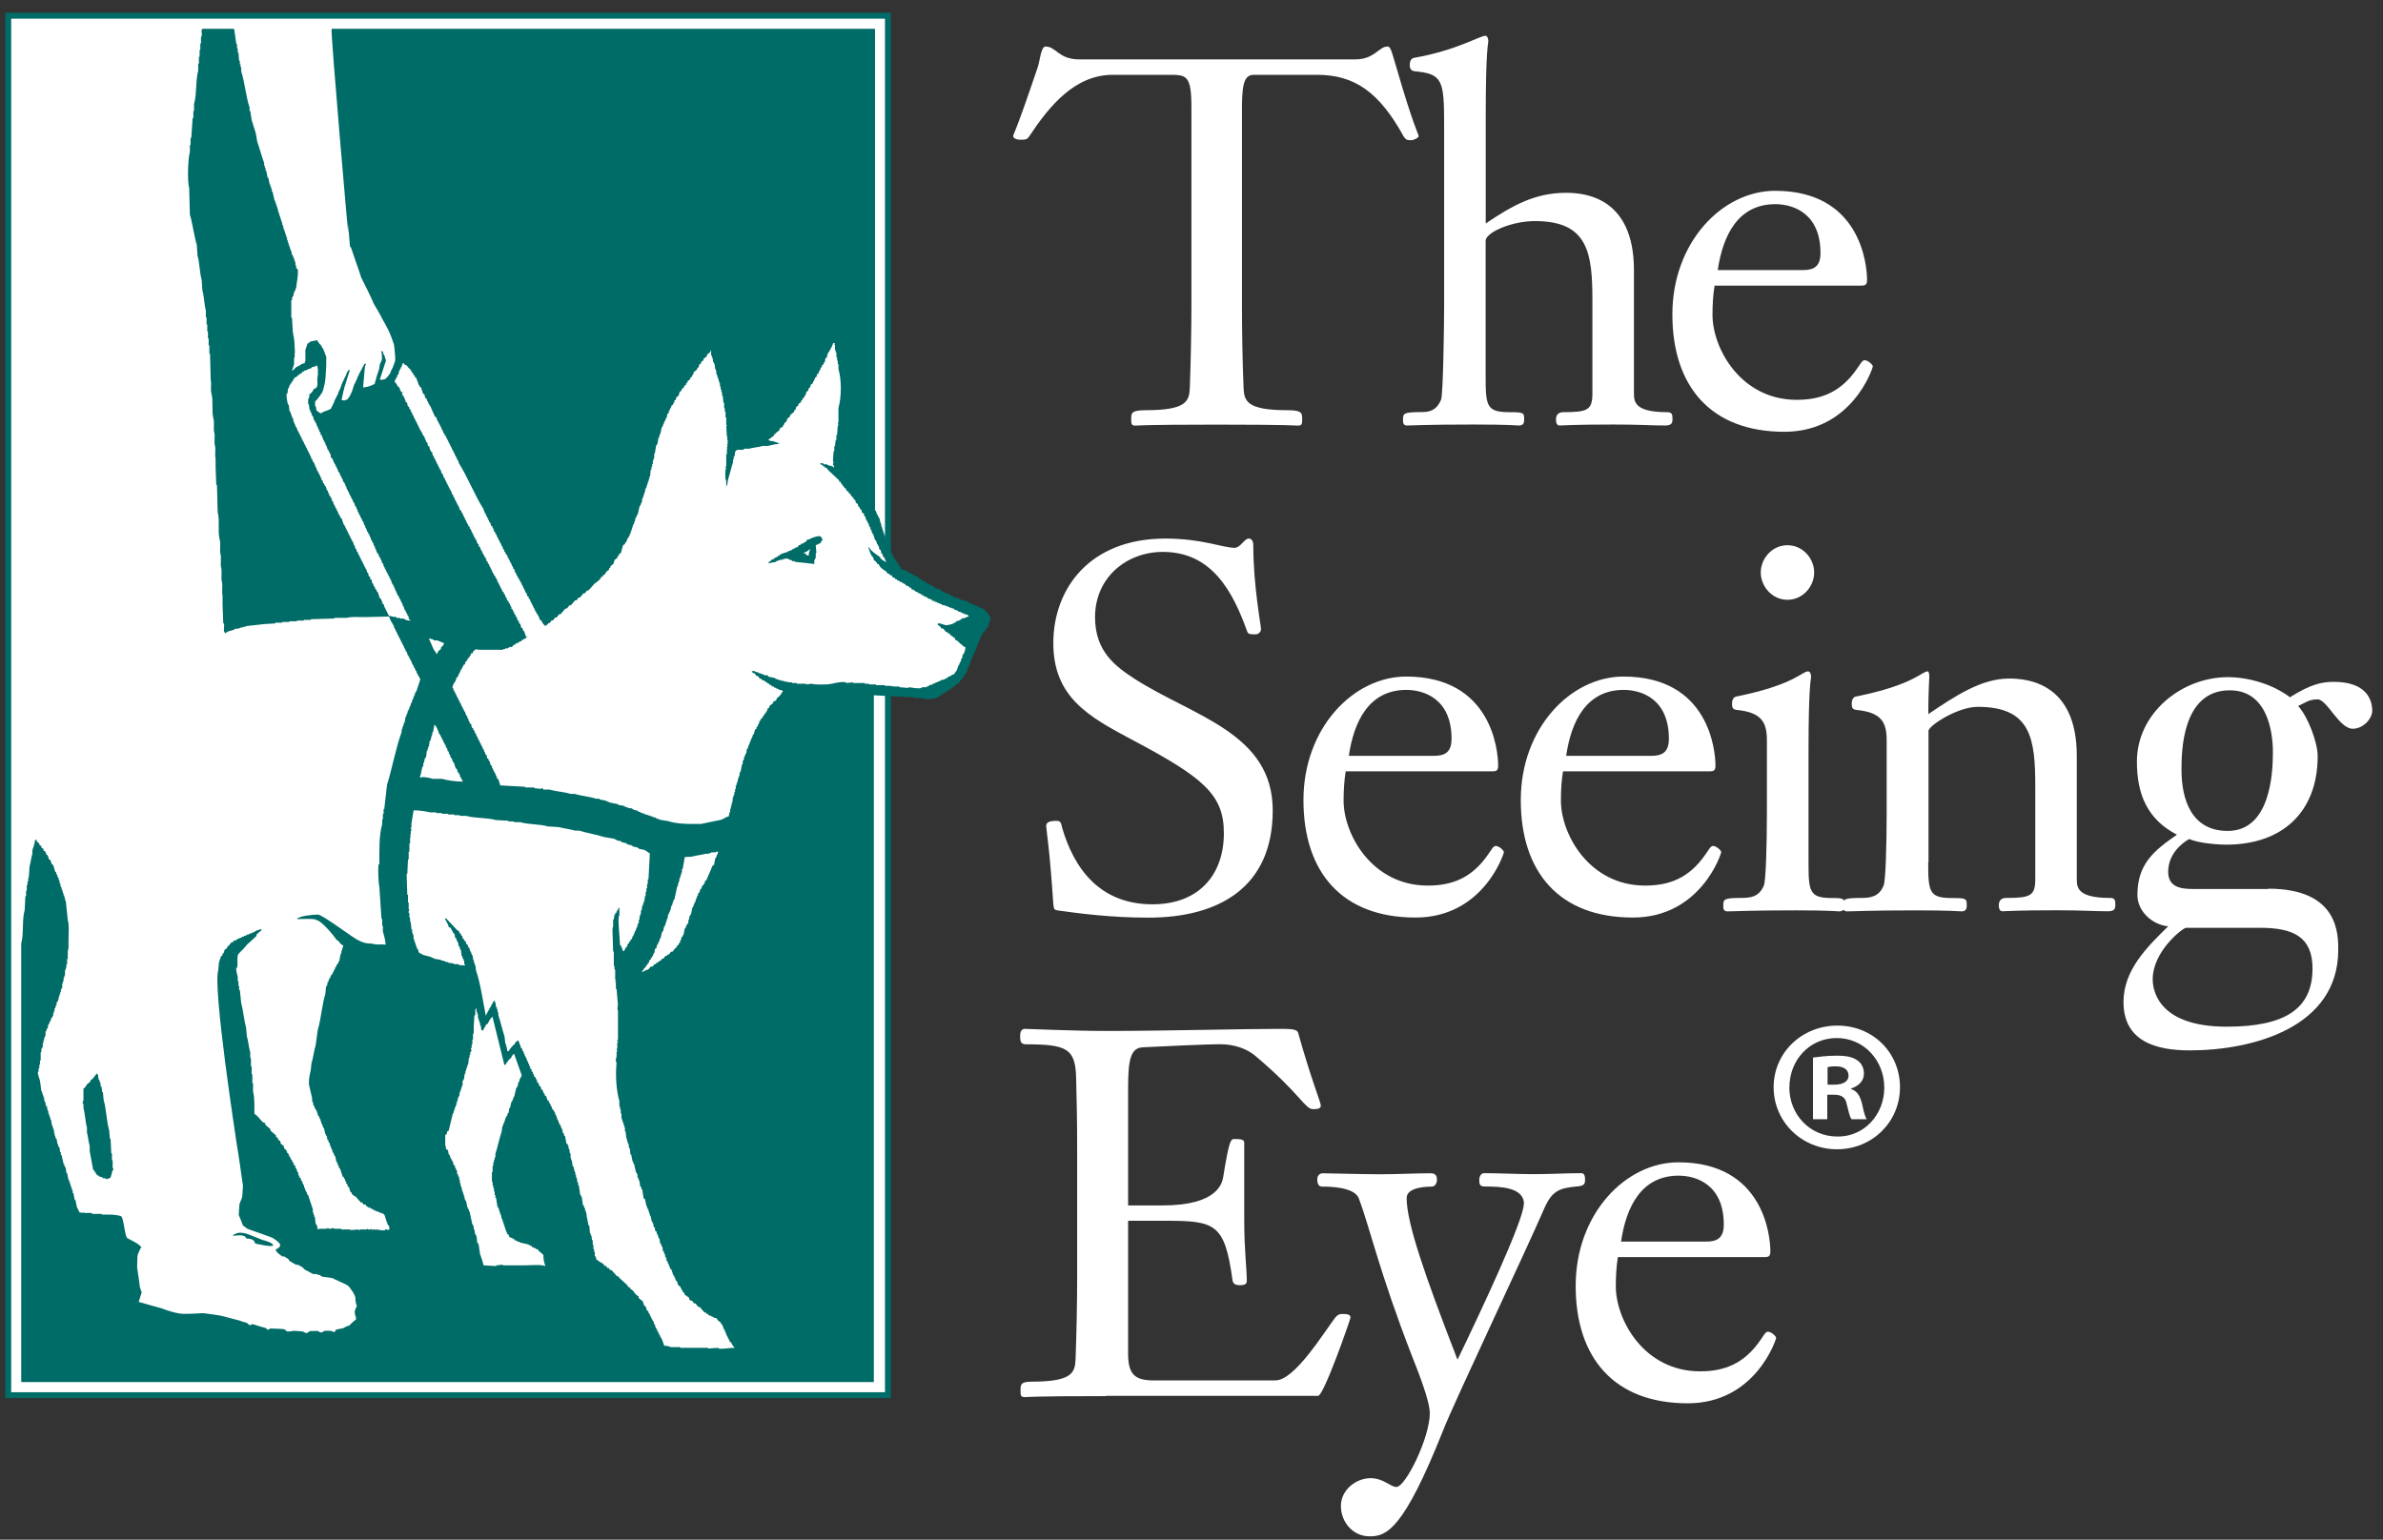 <svg xmlns="http://www.w3.org/2000/svg" width="147" height="95" viewBox="0 0 147 95" fill="none"><rect x="0" y="0" width="147" height="95" fill="#333333" stroke="none"/><g clip-path="url(#clip0_2562_1509)"><path d="M83.611 3.664C84.781 3.664 85.069 2.871 85.577 2.871C85.767 2.871 85.798 3 86.117 4.082C87.164 7.707 87.514 8.309 87.514 8.401C87.514 8.493 87.226 8.653 87.036 8.653C86.815 8.653 86.717 8.622 86.594 8.432C85.075 5.667 83.549 4.616 81.239 4.616H77.373C76.834 4.616 76.613 4.966 76.613 6.619V18.889C76.613 20.253 76.644 22.324 76.711 23.909C76.742 24.769 76.932 25.31 79.438 25.31C80.326 25.31 80.326 25.5 80.326 25.85C80.326 26.139 80.326 26.262 80.075 26.262C79.855 26.262 79.726 26.201 75.039 26.201C70.351 26.201 70.253 26.262 70.033 26.262C69.781 26.262 69.781 26.133 69.781 25.85C69.781 25.5 69.781 25.31 70.67 25.31C73.176 25.31 73.366 24.769 73.397 23.909C73.458 22.317 73.495 20.253 73.495 18.889V6.619C73.495 4.616 73.176 4.616 72.097 4.616H68.642C66.295 4.616 64.714 6.558 63.477 8.432C63.348 8.622 63.225 8.622 62.937 8.622C62.649 8.622 62.496 8.493 62.496 8.401C62.496 8.309 62.655 8.18 64.016 4.143C64.144 3.793 64.206 2.871 64.494 2.871C65.161 2.871 65.284 3.664 66.583 3.664H83.635H83.611Z" fill="white"></path><path d="M91.632 13.801C93.281 12.689 94.672 11.896 96.608 11.896C97.686 11.896 100.793 12.118 100.793 16.664V24.289C100.793 24.83 100.891 25.432 102.851 25.432C103.17 25.432 103.17 25.622 103.17 25.844C103.17 26.034 103.17 26.255 102.729 26.255C101.779 26.255 101.209 26.194 99.531 26.194C96.963 26.194 96.455 26.255 96.203 26.255C96.013 26.255 95.983 26.034 95.983 25.875C95.983 25.715 96.044 25.432 96.424 25.432C97.944 25.432 98.231 25.303 98.231 24.259V18.569C98.231 15.614 97.98 13.641 94.684 13.641C93.324 13.641 91.767 14.274 91.645 14.815V23.239C91.645 25.051 91.706 25.432 93.103 25.432C93.961 25.432 94.022 25.463 94.022 25.844C94.022 26.034 94.022 26.255 93.704 26.255C93.544 26.255 93.134 26.194 90.916 26.194C87.938 26.194 87.111 26.255 86.798 26.255C86.547 26.255 86.547 26.065 86.547 25.905C86.547 25.494 86.578 25.426 87.754 25.426C88.422 25.426 88.704 25.106 88.894 24.664C89.022 24.375 89.084 20.185 89.084 18.815V7.7C89.084 4.935 88.986 4.554 87.245 4.394C87.055 4.364 86.963 4.235 86.963 4.013C86.963 3.762 87.062 3.602 87.215 3.571C89.782 3.129 91.302 2.207 91.62 2.207C91.749 2.207 91.81 2.367 91.81 2.557C91.81 2.686 91.651 3 91.651 7.135V13.807L91.632 13.801Z" fill="white"></path><path d="M105.768 17.617C105.67 18.219 105.639 18.827 105.639 19.429C105.639 21.494 107.38 24.67 110.835 24.67C112.294 24.67 113.531 24.228 114.542 22.765C114.732 22.514 114.861 22.225 115.02 22.225C115.241 22.225 115.529 22.514 115.529 22.606C115.529 22.698 114.261 26.642 110.076 26.642C105.541 26.642 103.164 23.847 103.164 19.398C103.164 14.95 106.24 11.773 109.5 11.773C114.763 11.773 115.173 16.32 115.173 17.273C115.173 17.592 115.045 17.623 114.794 17.623H105.762L105.768 17.617ZM111.221 16.664C111.852 16.664 112.3 16.474 112.3 15.614C112.3 13.137 110.59 12.597 109.512 12.597C107.233 12.597 106.277 14.502 105.964 16.664H111.228H111.221Z" fill="white"></path><path d="M75.497 51.404C75.497 49.02 74.228 47.969 69.792 45.622C67.164 44.221 64.976 43.017 64.976 39.681C64.976 36.345 67.194 33.23 71.888 33.23C74.136 33.23 75.436 33.801 76.165 33.801C76.514 33.801 76.765 33.23 77.022 33.23C77.212 33.23 77.311 33.389 77.311 33.641C77.311 36.117 77.788 38.599 77.788 38.821C77.788 38.98 77.629 39.14 77.47 39.14C77.121 39.14 76.992 39.14 76.931 38.95C76.042 36.474 74.743 34.053 71.735 34.053C69.517 34.053 67.55 35.607 67.55 38.09C67.55 40.222 68.849 41.143 70.019 41.905C73.665 44.228 78.511 45.241 78.511 50.009C78.511 54.777 75.154 56.62 70.84 56.62C68.561 56.62 66.624 56.368 65.264 56.178C65.044 56.147 65.013 56.117 64.976 55.797C64.756 52.399 64.535 51.127 64.535 50.968C64.535 50.716 64.786 50.648 65.166 50.648C65.418 50.648 65.454 50.747 65.516 51.06C66.245 53.573 67.832 55.797 71.091 55.797C73.977 55.797 75.497 53.954 75.497 51.41V51.404Z" fill="white"></path><path d="M83.01 47.588C82.918 48.19 82.882 48.799 82.882 49.401C82.882 51.465 84.622 54.642 88.078 54.642C89.536 54.642 90.773 54.199 91.784 52.737C91.975 52.485 92.103 52.196 92.263 52.196C92.483 52.196 92.771 52.479 92.771 52.577C92.771 52.676 91.503 56.614 87.318 56.614C82.784 56.614 80.406 53.819 80.406 49.37C80.406 44.922 83.482 41.745 86.742 41.745C92.005 41.745 92.416 46.292 92.416 47.244C92.416 47.564 92.287 47.594 92.036 47.594H83.004L83.01 47.588ZM88.464 46.636C89.095 46.636 89.542 46.445 89.542 45.585C89.542 43.109 87.832 42.568 86.754 42.568C84.475 42.568 83.519 44.473 83.206 46.636H88.47H88.464Z" fill="white"></path><path d="M96.417 47.588C96.319 48.19 96.288 48.799 96.288 49.401C96.288 51.465 98.028 54.642 101.484 54.642C102.942 54.642 104.18 54.199 105.191 52.737C105.381 52.485 105.509 52.196 105.669 52.196C105.889 52.196 106.177 52.479 106.177 52.577C106.177 52.676 104.909 56.614 100.724 56.614C96.19 56.614 93.812 53.819 93.812 49.37C93.812 44.922 96.888 41.745 100.148 41.745C105.411 41.745 105.822 46.292 105.822 47.244C105.822 47.564 105.693 47.594 105.442 47.594H96.41L96.417 47.588ZM101.87 46.636C102.501 46.636 102.948 46.445 102.948 45.585C102.948 43.109 101.239 42.568 100.16 42.568C97.881 42.568 96.925 44.473 96.613 46.636H101.876H101.87Z" fill="white"></path><path d="M111.562 53.216C111.562 55.029 111.623 55.41 113.02 55.41C113.719 55.41 113.78 55.44 113.78 55.821C113.78 56.012 113.78 56.233 113.461 56.233C113.302 56.233 112.891 56.171 110.833 56.171C107.855 56.171 107.028 56.233 106.556 56.233C106.305 56.233 106.305 56.042 106.305 55.883C106.305 55.471 106.335 55.403 107.506 55.403C108.327 55.403 108.615 55.084 108.805 54.642C108.933 54.359 108.995 52.098 108.995 50.064V45.708C108.995 44.596 108.707 43.957 107.126 43.803C106.875 43.772 106.844 43.643 106.844 43.422C106.844 43.17 106.942 43.011 107.095 42.98C110.71 42.249 111.151 41.425 111.531 41.425C111.66 41.425 111.721 41.585 111.721 41.776C111.721 41.905 111.562 42.218 111.562 46.353V53.216ZM108.615 35.324C108.615 34.464 109.313 33.641 110.263 33.641C111.213 33.641 111.911 34.464 111.911 35.324C111.911 36.184 111.213 37.008 110.263 37.008C109.313 37.008 108.615 36.178 108.615 35.324Z" fill="white"></path><path d="M118.945 53.217C118.945 55.029 119.006 55.41 120.403 55.41C121.261 55.41 121.322 55.441 121.322 55.822C121.322 56.012 121.322 56.233 121.003 56.233C120.844 56.233 120.434 56.172 118.216 56.172C115.238 56.172 114.411 56.233 113.939 56.233C113.688 56.233 113.688 56.043 113.688 55.883C113.688 55.471 113.718 55.404 114.895 55.404C115.716 55.404 116.004 55.084 116.194 54.642C116.322 54.359 116.383 52.098 116.383 50.065V45.708C116.383 44.596 116.102 43.957 114.515 43.804C114.263 43.773 114.227 43.644 114.227 43.423C114.227 43.171 114.325 43.011 114.478 42.98C118.093 42.249 118.534 41.426 118.914 41.426C118.975 41.426 119.012 41.518 119.012 41.776C119.012 41.967 118.951 42.667 118.951 44.062C120.599 42.95 122.217 41.868 123.926 41.868C125.005 41.868 128.111 42.089 128.111 46.636V54.261C128.111 54.802 128.209 55.404 130.17 55.404C130.488 55.404 130.488 55.594 130.488 55.816C130.488 56.006 130.488 56.227 130.047 56.227C129.098 56.227 128.528 56.166 126.849 56.166C124.282 56.166 123.773 56.227 123.522 56.227C123.332 56.227 123.301 56.006 123.301 55.846C123.301 55.687 123.362 55.404 123.742 55.404C125.262 55.404 125.55 55.275 125.55 54.23V48.541C125.55 45.585 125.299 43.613 122.002 43.613C120.801 43.613 119.086 44.694 118.963 45.075V53.21L118.945 53.217Z" fill="white"></path><path d="M139.926 54.833C144.27 54.833 144.239 57.659 144.239 58.611C144.239 63.41 138.945 64.811 135.079 64.811C133.02 64.811 130.992 64.27 130.992 61.825C130.992 59.852 132.45 58.427 133.749 57.155C132.769 57.063 131.85 56.233 131.85 55.22C131.85 53.315 132.867 52.485 134.289 51.502C132.45 50.55 131.819 48.989 131.819 46.992C131.819 44.006 134.577 41.782 137.426 41.782C138.725 41.782 140.214 42.225 141.261 43.023C142.56 42.2 143.259 42.071 143.957 42.071C145.986 42.071 146.335 43.183 146.335 43.853C146.335 44.332 145.796 44.965 145.128 44.965C144.307 44.965 143.541 43.152 142.971 43.152C142.432 43.152 142.242 43.343 141.764 43.564C142.364 44.197 142.971 45.819 142.971 46.648C142.971 50.083 140.814 52.117 137.328 52.117C136.948 52.117 135.68 52.055 135.048 51.767C134.54 52.055 133.749 52.719 133.749 53.8C133.749 54.722 134.509 54.851 135.238 54.851H139.926V54.833ZM134.852 57.247C134.662 57.247 132.794 58.679 132.794 60.424C132.794 60.866 132.922 63.348 137.358 63.348C140.973 63.348 142.652 62.236 142.652 59.76C142.652 57.819 141.482 57.247 139.417 57.247H134.852ZM140.208 46.44C140.208 45.96 140.208 42.593 137.548 42.593C134.601 42.593 134.57 46.378 134.57 47.49C134.57 49.364 135.202 51.269 137.42 51.269C140.018 51.269 140.208 47.803 140.208 46.44Z" fill="white"></path><path d="M68.211 86.143C63.555 86.143 63.426 86.205 63.205 86.205C62.954 86.205 62.954 86.076 62.954 85.793C62.954 85.443 62.954 85.252 63.622 85.252C66.128 85.252 66.318 84.712 66.349 83.851C66.41 82.26 66.447 80.196 66.447 78.832V71.047C66.447 68.792 66.416 68.03 66.385 66.568C66.355 64.694 65.816 64.436 63.279 64.436C62.93 64.436 62.93 64.184 62.93 63.895C62.93 63.705 62.991 63.483 63.218 63.483C63.469 63.483 66.226 63.612 68.224 63.612C71.931 63.612 76.557 63.483 78.873 63.483C79.602 63.483 80.013 63.483 80.08 63.735C80.901 66.66 81.477 68.024 81.477 68.214C81.477 68.405 81.287 68.436 80.999 68.436C80.49 68.436 80.239 67.514 77.451 65.161C76.973 64.749 76.214 64.43 75.264 64.43C74.443 64.43 71.716 64.559 70.509 64.62C69.78 64.651 69.59 65.29 69.59 67.066V74.377H71.716C75.141 74.377 75.392 72.976 75.454 72.632C75.834 70.279 75.932 70.279 76.152 70.279C76.532 70.279 76.753 70.31 76.753 70.5V75.268C76.753 77.173 76.912 78.254 76.912 79.047C76.912 79.268 76.692 79.299 76.501 79.299C76.122 79.299 76.06 79.169 76.024 78.948C75.546 75.514 74.976 75.323 71.906 75.323H69.59V83.52C69.59 84.761 69.97 85.172 71.14 85.172H78.683C79.884 85.172 81.722 82.125 82.39 81.265C82.519 81.136 82.61 81.074 82.8 81.074C83.119 81.074 83.309 81.105 83.309 81.295C83.309 81.394 81.661 86.125 81.311 86.125H68.224L68.211 86.143Z" fill="white"></path><path d="M94.009 74.291C94.009 73.241 92.52 73.21 91.57 73.21C91.282 73.21 91.251 73.05 91.251 72.798C91.251 72.577 91.38 72.387 91.533 72.387C92.55 72.387 93.592 72.448 94.609 72.448C95.626 72.448 96.576 72.387 97.556 72.387C97.777 72.387 97.777 72.669 97.777 72.798C97.777 73.087 97.685 73.179 97.238 73.21C96.159 73.308 95.718 73.499 95.24 74.611C94.1 77.247 89.726 86.463 89.027 88.245C86.588 94.377 85.541 94.795 84.493 94.795C83.445 94.795 82.716 93.904 82.716 92.921C82.716 91.938 83.635 91.206 84.554 91.206C85.345 91.206 85.761 91.747 86.141 91.747C86.711 91.747 88.2 88.7 88.2 87.2C88.2 86.408 87.44 84.534 87.091 83.643C85.094 78.494 84.493 75.729 83.825 73.947C83.537 73.216 81.956 73.216 81.546 73.216C81.325 73.216 81.258 72.995 81.258 72.774C81.258 72.522 81.417 72.393 81.607 72.393C81.987 72.393 83.984 72.454 85.124 72.454C86.203 72.454 87.311 72.393 88.261 72.393C88.58 72.393 88.641 72.583 88.641 72.805C88.641 72.964 88.543 73.216 88.323 73.216C88.133 73.216 86.772 73.216 86.772 73.917C86.772 75.44 87.851 78.586 89.909 83.895C91.368 80.878 93.996 75.281 93.996 74.298L94.009 74.291Z" fill="white"></path><path d="M99.803 77.56C99.705 78.162 99.675 78.77 99.675 79.373C99.675 81.437 101.415 84.614 104.871 84.614C106.329 84.614 107.567 84.171 108.578 82.709C108.767 82.457 108.896 82.168 109.055 82.168C109.276 82.168 109.564 82.457 109.564 82.549C109.564 82.641 108.296 86.586 104.111 86.586C99.577 86.586 97.199 83.79 97.199 79.342C97.199 74.893 100.275 71.717 103.535 71.717C108.798 71.717 109.209 76.263 109.209 77.216C109.209 77.535 109.08 77.566 108.829 77.566H99.797L99.803 77.56ZM105.257 76.608C105.888 76.608 106.335 76.417 106.335 75.557C106.335 73.081 104.625 72.54 103.547 72.54C101.268 72.54 100.312 74.445 99.999 76.608H105.263H105.257Z" fill="white"></path><path d="M54.773 0.967H0.504V86.088H54.773V0.967Z" fill="white"></path><path d="M54.953 86.266H0.328V0.788H54.953V86.266ZM0.684 85.904H54.591V1.151H0.69V85.91L0.684 85.904Z" fill="#006C67"></path><path fill-rule="evenodd" clip-rule="evenodd" d="M18.796 22.36C18.808 22.28 18.839 22.28 18.839 22.28V21.592C18.881 21.463 18.924 21.334 18.967 21.205C19.01 21.193 19.127 21.107 19.139 21.076C19.28 21.052 19.421 21.021 19.568 20.99C19.58 21.033 19.635 21.119 19.654 21.119C19.654 21.15 19.77 21.291 19.825 21.334C19.837 21.39 19.923 21.531 19.954 21.549C19.954 21.592 19.984 21.678 19.997 21.678C19.997 21.709 20.027 21.764 20.04 21.764C20.04 21.807 20.07 21.893 20.082 21.893C20.082 21.924 20.107 21.979 20.125 21.979V22.582C20.113 22.926 20.058 23.608 20.04 23.608C20.04 23.663 20.009 23.78 19.997 23.78C19.997 23.835 19.972 23.952 19.954 23.952C19.954 24.007 19.923 24.124 19.911 24.124C19.899 24.179 19.813 24.32 19.782 24.339C19.782 24.369 19.727 24.456 19.697 24.468C19.678 24.511 19.513 24.714 19.439 24.769V25.07H19.482C19.494 25.156 19.513 25.242 19.525 25.328C19.58 25.371 19.635 25.414 19.697 25.457C19.697 25.469 19.782 25.5 19.825 25.5C19.942 25.359 20.334 25.322 20.426 25.199C20.438 25.144 20.499 25.027 20.511 25.027C20.524 24.965 20.579 24.855 20.597 24.855C20.597 24.812 20.628 24.726 20.64 24.726C20.64 24.701 20.665 24.64 20.683 24.64C20.707 24.554 20.799 24.382 20.812 24.382C20.812 24.351 20.842 24.296 20.855 24.296C20.855 24.253 20.885 24.167 20.897 24.167C20.897 24.136 20.928 24.081 20.94 24.081C20.94 24.05 20.971 23.995 20.983 23.995C21.014 23.909 21.038 23.823 21.069 23.737C21.081 23.737 21.112 23.651 21.112 23.608C21.124 23.608 21.216 23.436 21.241 23.35C21.253 23.35 21.283 23.294 21.283 23.264C21.296 23.264 21.326 23.208 21.326 23.178C21.339 23.178 21.369 23.091 21.369 23.049C21.381 23.049 21.412 22.993 21.412 22.962C21.424 22.962 21.48 22.877 21.498 22.834H21.584C21.461 23.178 21.363 23.571 21.241 23.909C21.241 23.964 21.21 24.081 21.198 24.081C21.155 24.284 21.112 24.48 21.069 24.683C21.216 24.695 21.204 24.738 21.326 24.683C21.326 24.671 21.412 24.64 21.455 24.64V24.597C21.529 24.535 21.584 24.425 21.627 24.339C21.627 24.314 21.657 24.253 21.669 24.253C21.669 24.222 21.7 24.167 21.712 24.167C21.712 24.124 21.743 24.038 21.755 24.038C21.767 23.983 21.786 23.921 21.798 23.866C21.81 23.866 21.841 23.78 21.841 23.737C21.853 23.737 21.939 23.565 21.97 23.479C21.988 23.479 22.043 23.337 22.055 23.264C22.068 23.264 22.098 23.208 22.098 23.178C22.111 23.178 22.141 23.122 22.141 23.091C22.154 23.091 22.184 23.036 22.184 23.006C22.282 22.827 22.392 22.637 22.484 22.446H22.57V22.489C22.484 22.588 22.497 22.919 22.484 22.919C22.454 23.251 22.429 23.577 22.399 23.909C22.595 23.903 23.06 23.767 23.128 23.651C23.128 23.595 23.158 23.479 23.171 23.479C23.171 23.436 23.195 23.35 23.213 23.35C23.213 23.294 23.244 23.178 23.256 23.178C23.256 23.135 23.287 23.049 23.299 23.049C23.299 23.006 23.33 22.919 23.342 22.919C23.342 22.877 23.373 22.791 23.385 22.791C23.397 22.692 23.41 22.588 23.428 22.489C23.471 22.379 23.599 22.207 23.557 22.016C23.544 22.016 23.544 21.973 23.557 21.973C23.569 21.912 23.544 21.949 23.557 21.887V21.844C23.557 21.844 23.514 21.727 23.514 21.672H23.599C23.624 21.77 23.716 21.973 23.728 21.973C23.74 22.059 23.802 22.231 23.814 22.231C23.685 22.631 23.557 23.03 23.428 23.43H23.599C23.599 23.43 23.716 23.387 23.771 23.387C23.814 23.331 23.93 23.214 23.943 23.214C23.943 23.184 24.028 23.073 24.071 23.042C24.071 22.999 24.096 22.913 24.114 22.913C24.114 22.883 24.139 22.827 24.157 22.827C24.169 22.772 24.231 22.655 24.243 22.655C24.243 22.612 24.273 22.526 24.286 22.526C24.31 22.44 24.341 22.354 24.372 22.268C24.384 22.268 24.384 22.01 24.372 22.01V21.924C24.372 21.924 24.316 21.236 24.292 21.224C24.292 21.193 24.016 20.456 23.992 20.443C23.979 20.388 23.587 19.663 23.575 19.663C23.563 19.602 23.048 18.705 23.036 18.705C23.024 18.606 22.294 17.125 22.282 17.125C22.27 17.04 21.639 15.27 21.639 15.239H21.596C21.565 15.11 21.492 13.838 21.48 13.838C21.48 13.808 21.48 14.404 21.48 14.379C21.467 14.379 20.395 2.14 20.456 1.777H53.978V31.503H54.021C54.046 31.589 54.076 31.675 54.107 31.761H54.15V31.847H54.193V31.933H54.236V32.019H54.279V32.191H54.322V32.32H54.364V32.486H54.407V32.615H54.45V32.744H54.493V32.873H54.536V33.002H54.579C54.591 33.057 54.603 33.113 54.622 33.168H54.665V33.383H54.708V33.469C54.708 33.469 54.763 33.494 54.793 33.512C54.775 33.555 54.763 33.598 54.744 33.641C54.775 33.653 54.806 33.666 54.83 33.684V33.77H54.873V33.936C54.873 33.936 54.928 33.967 54.959 33.979V34.108C54.959 34.108 55.014 34.139 55.044 34.151V34.237H55.087V34.323L55.173 34.409V34.495C55.173 34.495 55.234 34.52 55.259 34.538V34.624C55.302 34.655 55.345 34.686 55.388 34.71V34.796C55.388 34.796 55.443 34.827 55.473 34.839V34.968C55.473 34.968 55.529 34.993 55.559 35.011V35.097C55.718 35.153 55.872 35.208 56.031 35.263C56.049 35.294 56.062 35.325 56.074 35.349C56.16 35.374 56.245 35.404 56.337 35.435C56.35 35.466 56.368 35.49 56.38 35.521H56.466V35.564H56.595C56.619 35.607 56.65 35.65 56.681 35.693C56.736 35.706 56.797 35.724 56.852 35.736C56.864 35.761 56.883 35.792 56.895 35.822C56.95 35.835 57.011 35.847 57.066 35.865C57.079 35.896 57.097 35.921 57.115 35.951C57.158 35.964 57.201 35.976 57.244 35.994V36.037H57.33L57.416 36.123H57.502V36.166H57.587C57.587 36.166 57.618 36.222 57.63 36.252C57.759 36.295 57.888 36.338 58.016 36.381V36.424H58.102C58.102 36.424 58.133 36.486 58.145 36.511H58.231V36.553C58.359 36.596 58.488 36.639 58.611 36.682C58.629 36.713 58.641 36.744 58.654 36.769H58.782V36.812H58.868V36.855C58.954 36.867 59.039 36.879 59.125 36.898V36.941H59.211V36.984C59.364 37.027 59.524 37.07 59.683 37.113C59.695 37.143 59.707 37.174 59.726 37.199C59.812 37.211 59.897 37.223 59.983 37.242C59.995 37.266 60.014 37.297 60.026 37.328H60.155V37.371H60.24V37.414H60.369C60.369 37.414 60.4 37.475 60.412 37.5H60.541V37.543H60.627V37.586H60.712C60.755 37.641 60.798 37.696 60.841 37.758C60.871 37.776 60.902 37.788 60.927 37.801V37.887C60.927 37.887 60.982 37.911 61.013 37.93V38.016C61.013 38.016 61.068 38.04 61.098 38.053V38.225H61.055V38.397H61.013C60.976 38.489 60.976 38.563 60.97 38.698H60.884C60.859 38.839 60.792 38.913 60.712 38.993C60.682 39.011 60.651 39.023 60.627 39.042V39.128C60.627 39.128 60.571 39.153 60.541 39.171C60.528 39.232 60.51 39.288 60.498 39.343H60.461V39.472H60.418V39.558H60.375V39.687H60.332V39.773H60.289V39.902H60.247C60.234 39.957 60.216 40.019 60.204 40.074H60.161V40.203H60.118V40.289H60.075V40.412H60.026V40.498H59.983V40.627H59.94C59.928 40.682 59.91 40.744 59.897 40.799H59.854V40.928H59.812C59.799 40.996 59.781 41.069 59.769 41.143H59.726V41.229H59.683C59.671 41.303 59.652 41.37 59.64 41.444C59.628 41.475 59.297 41.96 59.297 41.96H59.211V42.083C59.113 42.157 59.009 42.225 58.911 42.298C58.899 42.323 58.886 42.354 58.868 42.384H58.782C58.782 42.384 58.752 42.446 58.739 42.47H58.654C58.654 42.47 58.629 42.526 58.611 42.556H58.525C58.525 42.556 58.5 42.618 58.482 42.642H58.396C58.396 42.642 58.365 42.698 58.353 42.728C58.298 42.741 58.243 42.753 58.182 42.771C58.169 42.802 58.157 42.833 58.139 42.857H58.053C58.053 42.857 58.029 42.913 58.01 42.943H57.924C57.924 42.943 57.894 42.999 57.882 43.029H57.753V43.072C57.636 43.115 57.152 43.165 56.987 43.115V43.072H56.429V43.029C55.59 42.986 54.744 42.943 53.905 42.9V85.277H1.309V58.212C1.48 57.61 1.345 56.749 1.523 56.153C1.541 55.871 1.554 55.582 1.566 55.293H1.609V54.955H1.652V54.611H1.695V54.396H1.738V54.181H1.78V54.138C1.762 54.077 1.75 54.157 1.738 54.095H1.78C1.793 53.88 1.811 53.665 1.823 53.45C1.891 53.229 1.927 52.897 1.995 52.682V52.467C2.056 52.276 2.142 52.055 2.166 51.822H2.252C2.264 51.865 2.283 51.902 2.295 51.951C2.338 51.975 2.381 52.006 2.424 52.037V52.123C2.467 52.147 2.51 52.178 2.552 52.209V52.295C2.595 52.319 2.638 52.35 2.681 52.381V52.467C2.724 52.492 2.767 52.522 2.81 52.553V52.639H2.853V52.725C2.853 52.725 2.908 52.75 2.938 52.768C2.963 52.848 2.994 52.94 3.024 53.026C3.049 53.038 3.079 53.051 3.11 53.069C3.141 53.155 3.165 53.235 3.196 53.327C3.22 53.339 3.251 53.352 3.282 53.37C3.324 53.511 3.367 53.653 3.41 53.8H3.453C3.465 53.855 3.484 53.917 3.496 53.972H3.539V54.101H3.582V54.187H3.625V54.31H3.668V54.482H3.71C3.723 54.568 3.741 54.654 3.753 54.74H3.796V54.869H3.839V54.998H3.882V55.127H3.925V55.256H3.968V55.385H4.011V55.557H4.054C4.096 55.957 4.139 56.356 4.182 56.762C4.28 57.093 4.225 57.64 4.225 58.046V58.562H4.182C4.182 58.562 4.213 58.623 4.225 58.648H4.182V59.164H4.139V59.502H4.096V59.717H4.054V59.846H4.011V60.19H3.968V60.319H3.925V60.534H3.882V60.663H3.839V60.964H3.796V61.05H3.753V61.222H3.71V61.351H3.668V61.48H3.625V61.653H3.582V61.782C3.582 61.782 3.527 61.812 3.496 61.825V61.997H3.453V62.126H3.41V62.212H3.367V62.384H3.324V62.513H3.282V62.685H3.239V62.771C3.239 62.771 3.184 62.795 3.153 62.814V62.943H3.11V63.029H3.067C3.055 63.084 3.043 63.145 3.024 63.201H2.981C2.963 63.287 2.951 63.373 2.938 63.459H2.896C2.883 63.514 2.865 63.569 2.853 63.631H2.81V63.932H2.767V64.018H2.724V64.19H2.681V64.362H2.638V64.62H2.595V64.706H2.552V64.921H2.51V65.437H2.467V65.695H2.424V65.91H2.381V66.126H2.338C2.307 66.236 2.442 66.599 2.467 66.685C2.497 66.9 2.522 67.115 2.552 67.33H2.595V67.459H2.638V67.588H2.681V67.711H2.724V67.926H2.767V68.012H2.81V68.184H2.853V68.27H2.896C2.908 68.356 2.926 68.442 2.938 68.528H2.981V68.7H3.024V68.829H3.067V68.958H3.11V69.087H3.153C3.171 69.198 3.184 69.314 3.196 69.425H3.239V69.554H3.282V69.683H3.324V69.806H3.367C3.38 69.867 3.361 69.806 3.324 69.849V69.898H3.367V70.07H3.41V70.199H3.453V70.279H3.496C3.508 70.383 3.521 70.476 3.539 70.58H3.582V70.709H3.625V70.795H3.668C3.686 70.893 3.698 70.992 3.71 71.09H3.753V71.262H3.796C3.839 71.446 3.882 71.637 3.925 71.821H3.968V71.95H4.011V72.036H4.054C4.066 72.147 4.078 72.263 4.096 72.374H4.139C4.17 72.522 4.195 72.663 4.225 72.804H4.268V72.927H4.311V73.056H4.354V73.185H4.397V73.308H4.44V73.437H4.483V73.609H4.525C4.556 73.75 4.581 73.892 4.611 74.039H4.654C4.685 74.187 4.709 74.328 4.74 74.469C4.795 74.586 4.856 74.697 4.911 74.813H5.04V74.856H5.083V74.813H5.126C5.279 74.875 5.5 74.807 5.677 74.856V74.899H6.278V74.942H6.707C6.982 74.942 7.228 74.967 7.436 75.028C7.65 75.028 7.681 76.417 7.895 76.417C7.895 76.429 8.735 76.804 8.723 77.001H8.68C8.428 77.56 8.49 77.308 8.459 78.223C8.471 78.223 8.533 78.782 8.545 78.782C8.545 78.85 8.631 79.354 8.631 79.428C8.643 79.428 8.729 79.741 8.741 79.741C8.741 79.766 8.557 80.3 8.557 80.331C8.569 80.331 9.924 80.724 9.96 80.724C10.291 80.853 10.879 81.056 11.339 81.068C12.025 81.068 12.54 81.013 12.54 81.025C12.626 81.025 13.667 81.179 13.667 81.191C13.71 81.191 14.807 81.498 14.831 81.498C14.844 81.517 15.015 81.566 15.205 81.615C15.267 81.633 15.352 81.756 15.414 81.769C15.475 81.781 15.511 81.695 15.567 81.701C15.665 81.726 15.744 81.75 15.775 81.756C15.787 81.781 16.161 81.867 16.161 81.885C16.216 81.885 16.333 81.91 16.333 81.928C16.449 81.928 16.431 82.045 16.547 82.045C16.547 82.057 16.676 81.959 16.676 81.971C16.964 81.971 17.534 82.002 17.534 82.02C17.613 82.039 17.656 82.143 17.717 82.15C17.76 82.15 17.84 82.15 17.907 82.15C18.005 82.137 18.097 82.119 18.097 82.113C18.257 82.113 18.422 82.137 18.63 82.15C18.692 82.15 18.857 82.254 18.9 82.254C18.973 82.254 19.108 82.131 19.108 82.131C19.145 82.131 19.629 82.119 19.629 82.119C19.568 82.131 19.764 82.217 19.819 82.217C19.874 82.217 19.997 82.113 20.052 82.113C20.236 82.1 20.242 82.119 20.364 82.113C20.456 82.113 20.603 82.199 20.616 82.199C20.658 82.186 20.707 82.045 20.756 82.033C20.977 81.996 21.216 81.934 21.228 81.934C21.228 81.879 21.553 81.781 21.565 81.781C21.565 81.738 21.951 81.406 21.963 81.406C21.976 81.21 21.878 81.179 21.89 80.982C21.823 80.939 22.031 80.577 22.013 80.552C21.97 80.552 21.921 80.196 21.921 80.183C22.006 79.956 21.486 79.323 21.461 79.323C21.43 79.28 20.524 78.887 20.511 78.862C20.487 78.856 20.156 78.813 19.88 78.77C19.813 78.764 19.782 78.69 19.733 78.678C19.623 78.66 19.451 78.598 19.445 78.592C19.445 78.592 19.415 78.66 19.28 78.592C19.151 78.524 18.98 78.432 18.796 78.334C18.735 78.297 18.716 78.223 18.649 78.186C18.581 78.15 18.447 78.076 18.379 78.039C18.324 78.008 18.306 78.064 18.25 78.033C18.018 77.898 17.846 77.799 17.84 77.787C17.84 77.787 17.84 77.713 17.754 77.664C17.705 77.64 17.589 77.566 17.527 77.523C17.485 77.498 17.46 77.554 17.411 77.523C17.203 77.376 16.994 77.203 17.007 77.117C16.97 77.093 17.319 76.982 17.282 76.81C17.252 76.638 16.835 76.399 16.835 76.392C16.762 76.331 15.273 75.846 15.199 75.784C15.199 75.76 15.058 75.667 14.985 75.612C14.954 75.526 14.739 74.967 14.727 74.967C14.727 74.936 14.77 74.377 14.77 74.316C14.752 74.316 14.96 73.843 14.942 73.843C14.942 73.781 14.997 73.148 14.985 73.148C14.985 73.093 14.611 70.562 14.599 70.562C14.586 70.433 13.11 60.958 13.465 59.852C13.477 59.693 13.496 59.539 13.508 59.379C13.551 59.25 13.594 59.121 13.637 58.998C13.667 58.986 13.692 58.974 13.722 58.955V58.869L13.808 58.783C13.82 58.722 13.839 58.666 13.851 58.611C13.906 58.568 13.967 58.525 14.023 58.482V58.396C14.023 58.396 14.078 58.365 14.108 58.353C14.164 58.279 14.219 58.212 14.28 58.138H14.366C14.366 58.138 14.396 58.077 14.409 58.052C14.464 58.04 14.525 58.027 14.58 58.009V57.966H14.666V57.923C14.752 57.892 14.838 57.861 14.923 57.837V57.794H15.052V57.751C15.107 57.733 15.168 57.72 15.224 57.708V57.665H15.352V57.622H15.438V57.579H15.567V57.536C15.622 57.524 15.677 57.511 15.738 57.493V57.45C15.867 57.407 15.996 57.364 16.124 57.321V57.401C16.026 57.487 15.922 57.573 15.824 57.659V57.745C15.628 57.929 15.426 58.12 15.224 58.298C15.224 58.328 14.88 58.697 14.709 58.857C14.58 59.09 14.703 59.422 14.623 59.717H14.58C14.543 59.852 14.642 60.19 14.666 60.276V60.534H14.709V60.835H14.752V61.087H14.795C14.819 61.358 14.85 61.628 14.88 61.904C15.015 62.365 15.046 62.949 15.181 63.404C15.193 63.576 15.205 63.748 15.224 63.92C15.316 64.227 15.346 64.632 15.438 64.946V65.29H15.481V65.806H15.524V66.279H15.567V66.832H15.61V67.348C15.714 67.729 15.689 68.245 15.695 68.725C15.904 68.847 16.038 69.069 16.21 69.241C16.253 69.253 16.296 69.265 16.339 69.284C16.351 69.327 16.369 69.37 16.382 69.413C16.48 69.499 16.578 69.585 16.682 69.671V69.757C16.798 69.861 16.909 69.959 17.025 70.058V70.144C17.068 70.168 17.111 70.199 17.154 70.23V70.316C17.197 70.34 17.239 70.371 17.282 70.402C17.295 70.457 17.313 70.519 17.325 70.574C17.38 70.617 17.442 70.654 17.497 70.703C17.509 70.758 17.527 70.814 17.54 70.875C17.583 70.9 17.625 70.93 17.668 70.961V71.047H17.711V71.133C17.711 71.133 17.766 71.158 17.797 71.176V71.262H17.84V71.348L17.926 71.434V71.52C17.926 71.52 17.981 71.551 18.012 71.563V71.649L18.097 71.735V71.821H18.14V71.901C18.14 71.901 18.195 71.926 18.226 71.944V72.073H18.269C18.293 72.159 18.324 72.245 18.355 72.331H18.398V72.503H18.44V72.589H18.483V72.675C18.483 72.675 18.538 72.706 18.569 72.718V72.847C18.569 72.847 18.624 72.872 18.655 72.89V73.019H18.698V73.105H18.741C18.753 73.179 18.771 73.253 18.784 73.32H18.826V73.449H18.869V73.535H18.912C18.924 73.597 18.943 73.652 18.955 73.713H18.998C19.096 74.008 19.194 74.316 19.298 74.611V74.826H19.341V74.955H19.384V75.084H19.427C19.439 75.225 19.457 75.373 19.47 75.514H19.513V75.6H19.555C19.568 75.686 19.58 75.772 19.598 75.858C19.684 75.846 19.684 75.815 19.684 75.815H20.156V75.772H20.199V75.815C20.199 75.815 20.254 75.79 20.285 75.772V75.815C20.426 75.846 20.499 75.753 20.585 75.772V75.815H21.057V75.858H21.614V75.901C21.786 75.889 21.957 75.87 22.129 75.858V75.901C22.203 75.919 22.203 75.864 22.215 75.858H22.644V75.815H22.687V75.858H22.901V75.815H22.944V75.901H22.987V75.858H23.158V75.901C23.158 75.901 23.213 75.87 23.244 75.858C23.348 75.87 23.587 75.95 23.759 75.901V75.858C23.832 75.833 23.961 75.913 23.973 75.901V75.858H24.016V75.686C23.869 75.557 23.796 75.164 23.716 74.961C23.667 74.936 23.655 74.887 23.63 74.875H23.544V74.832H23.416V74.789H23.33V74.746H23.201V74.703H23.116V74.66H23.03L22.944 74.574H22.858C22.858 74.574 22.846 74.506 22.772 74.488H22.729V74.531H22.687V74.445C22.57 74.42 22.595 74.432 22.558 74.322H22.429C22.399 74.279 22.374 74.236 22.343 74.193H22.258C22.141 74.064 22.031 73.935 21.915 73.806H21.829V73.763C21.786 73.732 21.743 73.707 21.7 73.677V73.591C21.7 73.591 21.645 73.566 21.614 73.548C21.584 73.449 21.559 73.351 21.529 73.253C21.498 73.234 21.473 73.222 21.443 73.21V73.081C21.443 73.081 21.381 73.056 21.357 73.038V72.909H21.314C21.302 72.853 21.283 72.792 21.271 72.737H21.228V72.651C21.228 72.651 21.167 72.62 21.142 72.608C21.087 72.436 21.032 72.263 20.971 72.091H20.928C20.916 72.036 20.904 71.981 20.885 71.919H20.842V71.79H20.799V71.704H20.756C20.726 71.575 20.701 71.446 20.671 71.317H20.628C20.609 71.262 20.597 71.207 20.585 71.151H20.542V71.065H20.499V70.936H20.456V70.85H20.413V70.721H20.37C20.358 70.648 20.34 70.574 20.328 70.506H20.285C20.272 70.445 20.254 70.389 20.242 70.334H20.199C20.187 70.248 20.168 70.162 20.156 70.076H20.113V69.99H20.07C20.04 69.855 20.015 69.732 19.984 69.603H19.942V69.523H19.899V69.394H19.856V69.308H19.813V69.179H19.77V69.05H19.727C19.709 68.989 19.697 68.933 19.684 68.878H19.641C19.598 68.749 19.555 68.62 19.513 68.491H19.47V68.405H19.427C19.415 68.344 19.396 68.288 19.384 68.233H19.341C19.329 68.147 19.31 68.061 19.298 67.975H19.255V67.76C19.194 67.551 19.145 67.25 19.084 67.035C19.004 66.758 19.114 66.224 19.169 66.046C19.182 65.904 19.2 65.763 19.212 65.615C19.317 65.29 19.366 64.835 19.47 64.503C19.513 64.19 19.562 63.871 19.598 63.557C19.813 62.863 19.856 62.009 20.07 61.327C20.089 61.167 20.101 61.014 20.113 60.86H20.156V60.774H20.199V60.602H20.242C20.272 60.516 20.297 60.43 20.328 60.344H20.37C20.383 60.288 20.401 60.227 20.413 60.172C20.444 60.16 20.468 60.147 20.499 60.129V60.043H20.542V59.957H20.585V59.877H20.628V59.791H20.671V59.705L20.756 59.619V59.533C20.756 59.533 20.812 59.502 20.842 59.49V59.404H20.885V59.318H20.928C20.959 59.158 20.983 59.004 21.014 58.845H21.057V58.716C21.1 58.587 21.142 58.458 21.185 58.328C20.989 58.316 20.94 58.046 20.769 57.997C20.573 57.702 19.807 56.78 19.506 56.768C19.537 56.645 18.195 56.731 18.312 56.7C18.465 56.522 19.255 56.43 19.605 56.43C19.905 56.43 21.878 57.954 22.129 58.027C22.497 58.224 22.742 58.212 22.956 58.224C23.311 58.328 23.397 58.242 23.79 58.285C23.777 58.003 23.685 57.702 23.618 57.474V57.13H23.575V56.7H23.532C23.489 56.043 23.446 55.379 23.403 54.728C23.348 54.525 23.299 53.579 23.361 53.315H23.403V53.266C23.403 52.485 23.373 51.558 23.575 50.863V50.562H23.618V50.224H23.661V49.923H23.704C23.759 49.426 23.82 48.922 23.875 48.424C24.2 47.38 24.408 46.175 24.776 45.168V44.996H24.819V44.867H24.862V44.744H24.905V44.615H24.948C24.978 44.467 25.009 44.332 25.033 44.185H25.076V44.056H25.119C25.137 43.982 25.15 43.914 25.162 43.84H25.205V43.755H25.248V43.625H25.291V43.539H25.334V43.41H25.376V43.324H25.419V43.195H25.462V43.109H25.505V42.98H25.548V42.894H25.591V42.765H25.634V42.679H25.677C25.762 42.421 25.848 42.163 25.934 41.905C25.854 41.831 25.897 41.825 25.848 41.733H25.805V41.647H25.762V41.561H25.72C25.707 41.506 25.689 41.444 25.677 41.389H25.634V41.303H25.591V41.217H25.548V41.131H25.505V41.045H25.462V40.959H25.419C25.407 40.897 25.389 40.842 25.376 40.787H25.334V40.701H25.291V40.615H25.248V40.535H25.205V40.449H25.162C25.131 40.363 25.101 40.277 25.076 40.191H25.033C25.021 40.129 25.003 40.074 24.99 40.019H24.948C24.935 39.964 24.917 39.902 24.905 39.847H24.862V39.761H24.819V39.675H24.776V39.589H24.733V39.503H24.69V39.417H24.647V39.331H24.604V39.245H24.561V39.159H24.519V39.073H24.476V38.987H24.433V38.901H24.39V38.815H24.347V38.728H24.304V38.642C24.206 38.452 24.059 38.274 24.004 38.04C23.508 38.053 23.005 38.065 22.509 38.077C22.154 38.077 21.682 38.04 21.4 38.12H20.628V38.163C20.144 38.175 19.66 38.194 19.176 38.206V38.249H18.747V38.292H18.318V38.335H17.846V38.378H17.417V38.421H16.988V38.464C16.762 38.477 16.535 38.495 16.302 38.507C15.916 38.55 15.53 38.593 15.144 38.636V38.679H14.972V38.722H14.801V38.765C14.684 38.784 14.574 38.796 14.458 38.808V38.851C14.317 38.894 14.176 38.937 14.029 38.974V39.017H13.943V39.066C13.851 39.079 13.888 39.042 13.857 39.017C13.753 38.901 13.863 38.642 13.814 38.464H13.771C13.759 38.077 13.741 37.69 13.729 37.309V36.75C13.667 36.529 13.753 36.142 13.686 35.89C13.624 35.669 13.71 35.276 13.643 35.03C13.582 34.815 13.667 34.421 13.6 34.169C13.539 33.948 13.624 33.561 13.557 33.316C13.416 32.824 13.569 32.093 13.428 31.601C13.416 31.042 13.398 30.483 13.385 29.93H13.342C13.33 29.574 13.312 29.217 13.3 28.855V28.296C13.238 28.087 13.324 27.718 13.257 27.485C13.195 27.276 13.281 26.907 13.214 26.674C13.153 26.465 13.238 26.09 13.171 25.856C13.042 25.402 13.171 24.72 13.042 24.271C12.975 24.038 13.055 23.663 12.999 23.454C12.987 22.907 12.975 22.366 12.957 21.826H12.914V21.31H12.871V20.88H12.828V20.45H12.785V20.019H12.742V19.589H12.699V19.159C12.595 18.785 12.595 18.287 12.485 17.912C12.472 17.697 12.46 17.482 12.442 17.267C12.307 16.812 12.319 16.222 12.184 15.768C12.172 15.553 12.154 15.344 12.142 15.123C11.97 14.533 11.884 13.82 11.713 13.236C11.7 12.696 11.682 12.149 11.67 11.608C11.547 11.159 11.596 9.777 11.713 9.378V8.948H11.755V8.518H11.798C11.823 8.1 11.854 7.688 11.884 7.276H11.927V6.846H11.97V6.416C12.148 5.802 12.056 4.972 12.227 4.358V3.928H12.27V3.498H12.313V3.068H12.356V2.681H12.399V2.25H12.442C12.479 2.115 12.38 1.845 12.485 1.777H14.409C14.445 1.827 14.409 1.783 14.451 1.82C14.494 2.121 14.537 2.422 14.58 2.724H14.623V2.982H14.666V3.24H14.709C14.721 3.412 14.739 3.584 14.752 3.756H14.795V3.971H14.838V4.143H14.88V4.401C15.101 5.089 15.168 5.949 15.395 6.631V6.846H15.438C15.463 7.031 15.493 7.215 15.524 7.405C15.61 7.657 15.695 7.977 15.781 8.223C15.812 8.395 15.836 8.567 15.867 8.733C16.014 9.144 16.143 9.654 16.296 10.06V10.232H16.339V10.361H16.382V10.533H16.424C16.455 10.674 16.48 10.816 16.51 10.963H16.553C16.584 11.104 16.614 11.245 16.639 11.393H16.682V11.522H16.725V11.651H16.768V11.823H16.811C16.853 12.007 16.896 12.192 16.939 12.382H16.982V12.511H17.025V12.64H17.068V12.769H17.111V12.898H17.154V13.07H17.197V13.199H17.239V13.328H17.282V13.457H17.325V13.586H17.368V13.716H17.411V13.887H17.454C17.472 13.974 17.485 14.06 17.497 14.146H17.54V14.275H17.583V14.404H17.625V14.533H17.668V14.662H17.711V14.834H17.754V14.963H17.797V15.092H17.84V15.221H17.883V15.35H17.926V15.473H17.969C17.981 15.559 17.993 15.645 18.012 15.731H18.054C18.067 15.786 18.085 15.848 18.097 15.903H18.14V16.032H18.183V16.161H18.226V16.376H18.269V16.548C18.269 16.548 18.324 16.579 18.355 16.591C18.416 16.732 18.342 17.316 18.312 17.408C18.293 17.537 18.281 17.666 18.269 17.795H18.226V17.924H18.183V18.01H18.14C18.128 18.096 18.11 18.182 18.097 18.268H18.054V18.354H18.012V18.526H17.969V19.596H18.012C18.024 19.841 18.042 20.081 18.054 20.327C18.067 20.327 18.067 20.413 18.054 20.456C18.067 20.456 18.097 20.628 18.097 20.714C18.11 20.714 18.14 20.855 18.14 20.929C18.152 20.929 18.183 21.359 18.183 21.574C18.195 21.648 18.195 21.789 18.183 21.789C18.159 21.887 18.195 21.961 18.183 21.961C18.183 22.016 18.152 22.133 18.14 22.133V22.477C18.097 22.606 18.054 22.735 18.012 22.864H18.054C18.103 22.809 18.257 22.68 18.269 22.649C18.324 22.631 18.44 22.575 18.44 22.563C18.471 22.563 18.557 22.508 18.569 22.477C18.655 22.446 18.741 22.422 18.826 22.391L18.796 22.36Z" fill="#006C67"></path><path fill-rule="evenodd" clip-rule="evenodd" d="M51.392 21.156C51.349 21.402 51.153 21.648 51.048 21.844C51.036 21.912 51.018 21.986 51.006 22.059C50.981 22.072 50.95 22.084 50.92 22.102C50.908 22.189 50.889 22.274 50.877 22.36H50.834C50.816 22.404 50.803 22.447 50.791 22.489C50.761 22.502 50.736 22.52 50.705 22.532V22.619L50.62 22.705V22.791H50.577V22.877H50.534C50.522 22.932 50.503 22.987 50.491 23.043C50.46 23.061 50.436 23.073 50.405 23.085C50.393 23.141 50.381 23.202 50.362 23.258C50.332 23.27 50.307 23.288 50.276 23.301V23.387H50.234V23.473L50.148 23.559V23.645C50.105 23.669 50.062 23.706 50.019 23.731C50.007 23.786 49.989 23.841 49.976 23.903C49.946 23.915 49.921 23.933 49.891 23.946C49.878 24.001 49.86 24.056 49.848 24.118C49.817 24.13 49.792 24.148 49.762 24.161C49.731 24.247 49.707 24.333 49.676 24.419H49.633C49.621 24.462 49.602 24.505 49.59 24.548C49.56 24.56 49.535 24.579 49.504 24.591V24.677C49.504 24.677 49.449 24.708 49.419 24.72V24.806C49.357 24.849 49.302 24.892 49.247 24.935V25.021C49.204 25.046 49.161 25.076 49.118 25.107C49.106 25.162 49.088 25.224 49.075 25.279C49.045 25.291 49.02 25.31 48.99 25.322V25.408C48.904 25.482 48.818 25.549 48.732 25.623V25.709C48.671 25.752 48.616 25.795 48.561 25.838C48.549 25.893 48.53 25.949 48.518 26.01C48.475 26.041 48.432 26.066 48.395 26.096C48.383 26.139 48.365 26.182 48.352 26.225H48.31V26.311C48.242 26.354 48.169 26.397 48.095 26.44V26.526C48.009 26.6 47.924 26.668 47.838 26.741V26.784H47.752V26.87C47.636 26.956 47.519 27.042 47.409 27.128V27.171H47.495V27.214H47.66C47.789 27.257 47.917 27.3 48.046 27.343V27.387C47.832 27.405 47.544 27.46 47.36 27.515H47.06C46.808 27.589 46.459 27.614 46.202 27.688H45.902V27.73C45.657 27.804 45.522 27.681 45.393 27.817C45.301 27.915 45.356 28.019 45.307 28.161H45.264V28.333H45.221V28.505C45.117 28.818 45.032 29.217 44.927 29.537C44.878 29.684 44.891 29.838 44.842 29.967H44.799V29.666C44.713 29.568 44.744 29.156 44.756 28.978C44.768 28.935 44.78 28.892 44.799 28.849H44.756C44.737 28.775 44.793 28.775 44.799 28.763V28.032H44.842V27.688C44.854 27.626 44.878 27.706 44.885 27.645H44.842C44.829 27.577 44.878 27.571 44.885 27.558C44.872 27.515 44.854 27.473 44.842 27.43H44.885V27.128H44.842C44.854 27.073 44.872 27.012 44.885 26.956H44.842C44.829 26.729 44.811 26.502 44.799 26.268H44.842V26.225H44.799V25.752H44.756V25.408H44.713V25.193H44.67V24.849H44.627C44.615 24.708 44.596 24.56 44.584 24.419H44.541V24.204H44.498V24.032H44.456V23.86H44.413V23.645H44.37V23.516H44.333V23.387H44.29V23.258H44.247V23.128H44.204C44.192 23.012 44.174 22.901 44.161 22.785H44.119C44.106 22.674 44.088 22.557 44.082 22.44H44.039V22.354H43.996C43.984 22.256 43.965 22.158 43.953 22.059H43.91V21.93H43.867V21.629H43.825V21.715C43.751 21.771 43.677 21.832 43.61 21.887V21.973C43.543 22.035 43.463 22.09 43.396 22.145V22.232C43.353 22.256 43.31 22.287 43.267 22.317C43.255 22.36 43.236 22.404 43.224 22.447C43.2 22.459 43.169 22.477 43.138 22.489C43.126 22.545 43.114 22.6 43.095 22.662C43.065 22.68 43.034 22.692 43.01 22.705V22.791C42.936 22.846 42.869 22.907 42.795 22.963C42.783 23.018 42.764 23.079 42.752 23.135H42.709C42.697 23.178 42.679 23.221 42.666 23.264C42.636 23.276 42.611 23.294 42.581 23.307V23.393C42.526 23.436 42.464 23.479 42.409 23.522V23.608C42.409 23.608 42.354 23.639 42.323 23.651V23.737C42.28 23.767 42.237 23.792 42.195 23.823V23.909C42.152 23.94 42.109 23.964 42.066 23.995C42.048 24.038 42.035 24.081 42.023 24.124C41.992 24.136 41.968 24.155 41.937 24.167C41.907 24.253 41.882 24.339 41.852 24.425C41.809 24.456 41.766 24.48 41.723 24.511C41.711 24.566 41.692 24.628 41.68 24.677C41.649 24.695 41.619 24.708 41.594 24.72V24.849H41.551C41.533 24.892 41.521 24.935 41.508 24.978C41.478 24.996 41.453 25.009 41.423 25.021C41.41 25.076 41.392 25.131 41.38 25.193H41.337C41.325 25.248 41.306 25.31 41.294 25.365H41.251V25.494C41.251 25.494 41.196 25.519 41.165 25.537C41.153 25.623 41.135 25.709 41.122 25.795H41.08C41.067 25.85 41.049 25.912 41.037 25.967H40.994V26.053H40.951V26.182H40.908C40.896 26.244 40.877 26.299 40.865 26.354H40.822C40.791 26.502 40.761 26.643 40.736 26.784H40.694V26.913H40.651V27.042H40.608C40.595 27.159 40.577 27.27 40.565 27.387H40.522V27.473H40.479C40.448 27.645 40.424 27.817 40.393 27.989H40.356V28.29H40.314V28.419H40.271V28.634H40.228V28.806H40.185V28.978H40.142C40.13 29.119 40.111 29.267 40.099 29.408H40.056V29.574H40.013V29.703H39.97V29.832H39.928V29.961H39.885V30.09H39.842V30.176H39.799V30.348H39.756V30.477H39.713V30.606H39.67V30.735H39.627C39.615 30.833 39.597 30.938 39.584 31.036H39.548C39.529 31.091 39.517 31.153 39.505 31.208H39.462C39.419 31.392 39.376 31.577 39.333 31.767H39.29C39.278 31.823 39.26 31.878 39.247 31.939H39.205C39.192 32.025 39.18 32.111 39.162 32.197H39.119V32.326H39.076V32.412H39.033V32.541H38.99V32.67H38.947V32.8H38.904V32.928H38.861C38.849 32.99 38.831 33.045 38.819 33.101H38.776V33.187C38.776 33.187 38.721 33.217 38.69 33.23V33.352H38.647V33.438C38.647 33.438 38.592 33.463 38.561 33.481V33.561C38.518 33.592 38.475 33.623 38.432 33.647C38.39 33.807 38.341 33.961 38.304 34.114C38.261 34.145 38.218 34.17 38.175 34.2V34.286C38.175 34.286 38.12 34.311 38.089 34.329V34.415C38.034 34.458 37.979 34.501 37.918 34.544C37.893 34.63 37.863 34.717 37.832 34.803C37.777 34.846 37.722 34.889 37.66 34.931V35.017C37.66 35.017 37.605 35.048 37.575 35.061V35.147C37.52 35.19 37.464 35.233 37.403 35.276C37.305 35.392 37.379 35.441 37.195 35.491V35.577H37.109C37.005 35.798 36.864 35.872 36.68 36.007C36.551 36.148 36.423 36.289 36.294 36.437H36.208C36.165 36.498 36.123 36.554 36.08 36.609H35.994C35.92 36.695 35.853 36.781 35.779 36.867H35.694C35.651 36.922 35.608 36.984 35.565 37.039H35.479C35.393 37.137 35.308 37.242 35.222 37.34H35.136C35.081 37.408 35.026 37.481 34.965 37.549H34.879C34.781 37.666 34.676 37.782 34.585 37.893H34.499C34.444 37.967 34.382 38.034 34.327 38.108H34.242C34.199 38.163 34.156 38.225 34.113 38.28H34.027C33.984 38.335 33.941 38.391 33.898 38.452H33.813V38.495C33.733 38.557 33.708 38.593 33.598 38.624V38.581C33.482 38.501 33.463 38.403 33.384 38.28C33.353 38.262 33.328 38.249 33.298 38.237C33.273 38.151 33.243 38.065 33.212 37.979H33.169V37.893C33.169 37.893 33.114 37.868 33.083 37.85V37.764L32.998 37.678V37.592H32.955V37.506H32.912V37.42H32.869V37.34H32.826V37.254H32.783V37.168H32.74V37.082H32.697V36.996L32.612 36.91V36.824C32.612 36.824 32.556 36.793 32.526 36.781C32.514 36.719 32.501 36.664 32.483 36.609L32.397 36.523V36.437H32.354V36.351H32.311V36.265H32.269V36.179H32.226V36.093H32.183V36.007H32.14V35.921L32.054 35.835V35.749C32.054 35.749 31.999 35.718 31.968 35.706V35.62L31.883 35.534V35.448H31.84V35.362H31.797C31.766 35.276 31.742 35.19 31.711 35.104H31.668C31.656 35.042 31.637 34.987 31.625 34.931H31.582C31.57 34.876 31.558 34.821 31.539 34.76H31.497V34.673H31.454V34.587H31.411V34.501H31.368V34.415H31.325C31.313 34.354 31.294 34.299 31.282 34.243C31.251 34.231 31.227 34.219 31.196 34.2V34.114L31.11 34.035V33.942H31.068V33.862H31.025C31.012 33.807 30.994 33.746 30.982 33.69H30.939C30.927 33.635 30.908 33.58 30.896 33.518H30.853V33.432H30.81V33.346H30.767V33.267H30.724V33.18H30.681V33.094H30.639V33.008L30.553 32.922V32.836C30.553 32.836 30.492 32.812 30.467 32.793V32.664H30.424V32.578H30.381V32.486C30.381 32.486 30.326 32.462 30.296 32.443C30.283 32.388 30.271 32.333 30.253 32.271L30.167 32.185V32.099H30.124V32.013H30.081V31.927H30.038V31.841H29.995C29.977 31.786 29.965 31.73 29.952 31.669H29.91C29.879 31.583 29.854 31.497 29.824 31.411C29.26 30.508 28.849 29.439 28.286 28.542V28.456L28.2 28.369V28.284H28.157V28.198H28.114V28.111H28.071C28.059 28.05 28.047 27.995 28.028 27.939H27.986C27.973 27.878 27.955 27.823 27.943 27.767H27.9C27.887 27.712 27.875 27.651 27.857 27.595H27.814V27.509H27.771V27.423H27.728V27.337H27.685V27.251H27.642V27.165H27.599V27.079L27.514 26.993V26.907C27.514 26.907 27.459 26.877 27.428 26.864V26.778L27.342 26.692V26.606H27.299V26.52H27.256C27.244 26.465 27.226 26.403 27.213 26.348H27.171V26.262H27.128V26.176H27.085V26.09H27.042V26.004H26.999C26.968 25.918 26.944 25.832 26.913 25.746C26.889 25.734 26.858 25.721 26.828 25.703C26.73 25.476 26.631 25.248 26.527 25.021H26.484V24.935H26.442V24.849H26.399V24.763H26.356C26.337 24.708 26.325 24.646 26.313 24.591C26.288 24.579 26.258 24.56 26.227 24.548C26.215 24.474 26.196 24.407 26.184 24.333C26.154 24.32 26.129 24.308 26.098 24.29C26.055 24.161 26.013 24.032 25.97 23.903C25.939 23.884 25.908 23.872 25.884 23.86V23.774H25.841C25.786 23.614 25.725 23.46 25.669 23.301C25.639 23.288 25.614 23.27 25.584 23.258V23.172C25.584 23.172 25.529 23.147 25.498 23.128V23.043C25.498 23.043 25.443 23.018 25.412 23V22.913C25.412 22.913 25.357 22.883 25.326 22.87V22.785C25.296 22.772 25.271 22.76 25.241 22.741C25.185 22.674 25.124 22.6 25.069 22.526H24.983C24.953 22.483 24.928 22.44 24.897 22.397H24.855V22.44C24.756 22.526 24.824 22.532 24.769 22.655H24.726V22.741H24.683V22.828H24.64V22.913H24.597V23.085C24.597 23.085 24.542 23.116 24.511 23.128V23.215C24.45 23.325 24.377 23.411 24.34 23.559C24.45 23.639 24.475 23.743 24.554 23.86C24.579 23.878 24.609 23.89 24.64 23.903V23.989H24.683V24.118H24.726C24.726 24.118 24.756 24.173 24.769 24.204H24.855C24.855 24.204 24.775 24.296 24.812 24.376C24.836 24.388 24.867 24.407 24.897 24.419V24.505H24.94V24.591H24.983V24.72H25.026V24.806C25.026 24.806 25.087 24.837 25.112 24.849C25.124 24.916 25.136 24.99 25.155 25.064C25.185 25.076 25.21 25.095 25.241 25.107V25.193L25.326 25.279V25.365H25.369V25.451H25.412C25.424 25.506 25.437 25.562 25.455 25.623H25.498C25.516 25.678 25.529 25.74 25.541 25.795H25.584V25.881H25.627V25.967H25.669V26.053H25.712V26.139H25.755V26.225H25.798V26.311H25.841V26.397H25.884V26.483L25.97 26.569V26.655C25.97 26.655 26.025 26.68 26.055 26.698V26.821C26.055 26.821 26.111 26.852 26.141 26.864V26.95H26.184C26.196 27.006 26.209 27.067 26.227 27.122H26.27V27.251C26.27 27.251 26.325 27.282 26.356 27.294C26.368 27.368 26.386 27.436 26.399 27.509C26.423 27.522 26.454 27.54 26.484 27.552C26.497 27.626 26.515 27.694 26.527 27.767H26.57V27.853C26.57 27.853 26.625 27.884 26.656 27.896C26.668 27.97 26.68 28.038 26.699 28.111H26.742V28.198H26.785V28.284H26.828V28.369H26.87V28.456H26.913V28.542H26.956V28.628H26.999V28.714H27.042V28.8H27.085V28.886H27.128V28.972H27.171C27.201 29.058 27.226 29.144 27.256 29.23H27.299C27.33 29.316 27.361 29.402 27.385 29.488H27.428C27.44 29.543 27.459 29.598 27.471 29.66H27.514C27.526 29.715 27.544 29.77 27.557 29.832H27.599V29.918H27.642V30.004H27.685V30.09H27.728V30.176H27.771V30.262H27.814C27.845 30.348 27.869 30.434 27.9 30.52H27.943C27.955 30.575 27.973 30.637 27.986 30.692H28.028C28.047 30.747 28.059 30.809 28.071 30.864H28.114V30.95H28.157V31.036H28.2V31.122H28.243V31.208H28.286C28.316 31.294 28.341 31.38 28.372 31.466C28.402 31.485 28.433 31.497 28.457 31.509V31.595L28.543 31.681V31.767H28.586V31.853H28.629V31.939H28.672V32.025H28.715V32.111H28.758V32.197H28.8V32.283L28.886 32.369V32.455C28.886 32.455 28.941 32.486 28.972 32.498V32.591L29.058 32.677V32.763H29.101V32.849H29.144V32.935H29.186V33.021H29.229V33.107L29.315 33.193V33.279C29.315 33.279 29.37 33.303 29.401 33.322V33.451H29.444V33.537C29.444 33.537 29.499 33.561 29.53 33.58V33.709C29.53 33.709 29.591 33.74 29.615 33.752C29.628 33.813 29.646 33.869 29.658 33.924H29.701V34.01H29.744V34.096H29.787V34.182L29.873 34.268V34.354C29.873 34.354 29.928 34.385 29.959 34.397V34.483H30.001V34.612C30.001 34.612 30.057 34.643 30.087 34.655V34.741L30.173 34.827V34.913H30.216V34.999H30.259V35.085H30.302V35.171H30.345V35.257H30.387V35.343L30.473 35.423V35.509C30.473 35.509 30.528 35.534 30.559 35.552V35.638L30.645 35.724C30.657 35.779 30.675 35.841 30.688 35.896H30.731V35.982H30.773V36.068H30.816V36.154H30.859V36.24H30.902V36.326H30.945C30.963 36.382 30.976 36.437 30.988 36.492C31.018 36.511 31.049 36.517 31.074 36.535V36.621L31.16 36.707V36.793H31.202V36.879H31.245C31.258 36.934 31.276 36.996 31.288 37.051C31.319 37.064 31.343 37.082 31.374 37.094V37.18L31.46 37.266V37.352H31.503V37.432H31.546V37.561C31.546 37.561 31.601 37.592 31.631 37.604V37.69H31.674V37.776H31.717V37.862L31.803 37.948V38.034C31.803 38.034 31.858 38.059 31.889 38.071V38.2H31.931V38.286C31.931 38.286 31.987 38.311 32.017 38.329V38.458C32.017 38.458 32.072 38.489 32.103 38.501C32.115 38.575 32.134 38.643 32.146 38.716C32.177 38.729 32.201 38.741 32.232 38.759V38.845H32.275V38.931H32.318C32.379 39.048 32.397 39.146 32.446 39.276H32.489C32.508 39.361 32.471 39.331 32.446 39.361C32.373 39.447 32.36 39.398 32.275 39.447V39.49H32.189C32.189 39.49 32.158 39.546 32.146 39.577H32.06L31.974 39.663H31.889V39.706H31.803C31.803 39.706 31.772 39.761 31.76 39.792H31.674C31.643 39.835 31.619 39.878 31.588 39.921H31.417V39.964H31.331V40.007H31.16V40.05H31.031V40.093H29.75C29.585 40.093 29.425 40.093 29.321 40.05V40.093C29.229 40.142 29.18 40.185 29.15 40.308H29.064C29.039 40.424 28.997 40.486 28.935 40.566H28.892V40.652C28.892 40.652 28.837 40.676 28.807 40.689V40.775C28.807 40.775 28.752 40.805 28.721 40.818C28.709 40.873 28.69 40.934 28.678 40.99C28.647 41.008 28.617 41.014 28.592 41.033C28.58 41.076 28.561 41.119 28.549 41.162H28.506V41.248L28.421 41.334V41.42H28.378V41.506H28.335V41.592H28.292C28.28 41.647 28.261 41.709 28.249 41.764C28.218 41.782 28.194 41.795 28.163 41.807C28.151 41.862 28.139 41.917 28.12 41.979C28.035 42.126 27.93 42.225 27.906 42.446H27.949C27.961 42.501 27.979 42.556 27.992 42.618H28.035V42.704H28.078V42.79H28.12V42.876H28.163V42.962H28.206V43.048H28.249C28.261 43.103 28.28 43.159 28.292 43.22H28.335C28.347 43.275 28.365 43.337 28.378 43.386H28.421C28.439 43.447 28.451 43.503 28.463 43.558H28.506V43.644H28.549V43.73H28.592V43.816H28.635V43.902H28.678C28.702 43.988 28.733 44.068 28.764 44.16H28.807C28.819 44.215 28.837 44.277 28.849 44.332H28.892V44.461H28.935V44.547H28.978V44.633C28.978 44.633 29.033 44.664 29.064 44.676C29.076 44.75 29.095 44.818 29.107 44.891C29.137 44.91 29.168 44.922 29.193 44.94V45.02L29.278 45.106V45.192H29.321V45.278H29.364C29.376 45.334 29.395 45.395 29.407 45.45H29.45C29.462 45.512 29.481 45.567 29.493 45.622H29.536V45.708H29.579V45.794H29.622V45.88H29.664V45.967H29.707V46.053H29.75C29.762 46.108 29.775 46.169 29.793 46.225H29.836C29.848 46.28 29.867 46.341 29.879 46.397H29.922V46.526C29.922 46.526 29.977 46.55 30.008 46.569C30.02 46.642 30.032 46.71 30.05 46.784C30.075 46.796 30.106 46.808 30.136 46.827V46.913H30.179V46.999H30.222C30.234 47.072 30.253 47.14 30.265 47.214C30.296 47.226 30.32 47.245 30.351 47.257V47.386H30.394V47.472H30.436V47.558H30.479V47.644H30.522V47.73H30.565C30.577 47.785 30.596 47.847 30.608 47.902H30.651V48.031C30.651 48.031 30.706 48.062 30.737 48.074C30.78 48.203 30.823 48.332 30.865 48.461C31.38 48.486 31.895 48.523 32.403 48.547V48.59H32.961V48.633C33.102 48.651 33.243 48.664 33.39 48.676C33.39 48.676 33.408 48.608 33.476 48.633C33.488 48.664 33.506 48.694 33.519 48.719H33.904C34.291 48.836 34.805 48.86 35.191 48.983H35.449C35.853 49.112 36.374 49.149 36.772 49.284H36.986V49.327C37.127 49.358 37.275 49.389 37.415 49.413V49.456H37.544V49.499C37.746 49.542 37.942 49.585 38.145 49.628V49.671C38.261 49.684 38.371 49.702 38.488 49.715V49.758H38.573V49.8H38.702V49.843C38.8 49.856 38.898 49.874 39.002 49.886V49.929H39.088V49.972C39.174 49.991 39.26 50.003 39.346 50.022V50.065C39.407 50.083 39.462 50.089 39.517 50.108V50.151C39.591 50.169 39.658 50.181 39.731 50.194V50.237H39.86V50.28H39.989V50.323H40.117V50.366H40.246V50.409C40.32 50.427 40.387 50.44 40.461 50.452V50.495H40.546V50.538H40.675V50.575C40.859 50.605 41.049 50.636 41.233 50.667C41.662 50.802 42.103 50.839 42.685 50.839H43.242C43.653 50.753 44.07 50.667 44.486 50.581C44.645 50.526 44.774 50.409 44.958 50.366C44.97 50.28 44.989 50.2 45.001 50.108H45.044V49.893H45.087V49.721H45.13V49.549H45.172C45.185 49.419 45.203 49.291 45.215 49.161H45.258V49.032H45.301V48.86H45.344V48.688H45.387V48.473H45.43V48.35H45.473V48.221H45.516V48.049H45.559V47.92H45.601C45.614 47.822 45.626 47.724 45.644 47.619H45.687C45.718 47.466 45.742 47.306 45.773 47.152H45.816V46.937H45.859V46.851H45.902V46.679H45.944C45.957 46.618 45.969 46.562 45.987 46.507H46.03C46.042 46.409 46.061 46.304 46.073 46.212H46.116V46.126H46.159V45.997H46.202V45.911H46.245V45.782H46.288V45.696H46.331V45.567H46.373C46.398 45.481 46.429 45.395 46.459 45.309H46.496C46.527 45.211 46.557 45.106 46.582 45.008C46.612 44.996 46.637 44.983 46.667 44.965V44.879L46.753 44.793V44.707H46.796V44.621H46.839V44.492C46.839 44.492 46.894 44.461 46.925 44.449V44.363C46.968 44.332 47.011 44.308 47.053 44.277V44.191C47.053 44.191 47.115 44.166 47.139 44.148V44.062C47.139 44.062 47.194 44.031 47.225 44.019C47.237 43.976 47.256 43.933 47.268 43.89H47.311C47.329 43.834 47.342 43.773 47.354 43.718C47.378 43.705 47.409 43.687 47.44 43.675C47.452 43.632 47.47 43.589 47.482 43.546C47.55 43.49 47.623 43.435 47.697 43.374V43.288C47.74 43.275 47.783 43.257 47.826 43.245L47.911 43.159V43.073C47.911 43.073 47.967 43.042 47.997 43.03C48.089 42.931 48.212 42.833 48.255 42.685H48.297V42.642H48.255V42.599C48.187 42.581 48.114 42.569 48.04 42.556V42.52H47.954V42.477H47.868V42.434H47.783L47.697 42.348H47.611C47.611 42.348 47.587 42.292 47.568 42.261H47.482C47.482 42.261 47.458 42.206 47.44 42.175H47.354C47.354 42.175 47.329 42.12 47.311 42.09H47.225C47.225 42.09 47.194 42.034 47.182 42.01C47.127 41.991 47.072 41.979 47.011 41.961C46.998 41.936 46.98 41.905 46.968 41.881H46.882C46.833 41.819 46.796 41.764 46.753 41.709H46.667C46.625 41.653 46.582 41.598 46.539 41.536H46.453C46.422 41.493 46.392 41.45 46.367 41.407H46.582V41.45C46.649 41.463 46.723 41.475 46.796 41.493V41.536H46.925V41.58H47.053V41.623H47.139V41.666H47.354C47.354 41.666 47.378 41.721 47.397 41.752C47.544 41.782 47.678 41.813 47.826 41.838V41.881H47.911V41.924H48.04V41.967H48.212V42.016H48.383V42.059H48.598V42.102H48.855V42.145H49.155V42.188H49.713V42.231C49.829 42.218 49.94 42.2 50.056 42.188C50.283 42.249 50.663 42.237 50.957 42.231C51.3 42.231 51.827 42.016 52.194 42.102V42.145C52.335 42.133 52.476 42.114 52.623 42.102V42.145H53.346V42.188H53.604V42.231H54.032V42.274H54.584V42.317H54.97V42.36C55.013 42.348 55.056 42.335 55.099 42.317V42.36H55.485V42.403C55.668 42.415 55.852 42.427 56.042 42.446V42.403C56.22 42.409 56.612 42.52 56.857 42.446V42.403H57.157V42.36H57.243V42.317H57.329V42.274C57.403 42.261 57.47 42.243 57.543 42.231V42.188C57.605 42.175 57.66 42.163 57.715 42.145V42.102H57.844V42.059C57.899 42.047 57.96 42.028 58.015 42.016V41.967C58.101 41.954 58.187 41.942 58.273 41.924V41.881H58.358V41.838H58.444C58.444 41.838 58.469 41.776 58.487 41.752H58.573V41.709H58.658L58.744 41.623H58.83C58.898 41.524 58.971 41.426 59.045 41.322V41.236H59.087V41.106H59.13V41.02H59.173C59.185 40.965 59.204 40.904 59.216 40.848H59.259C59.271 40.775 59.283 40.707 59.302 40.633H59.345C59.357 40.553 59.369 40.461 59.388 40.375H59.431C59.498 40.24 59.541 40.117 59.559 39.945C59.492 39.902 59.412 39.859 59.345 39.816C59.333 39.792 59.314 39.761 59.302 39.73H59.216V39.687C59.118 39.601 59.057 39.509 58.916 39.472V39.386C58.818 39.312 58.714 39.245 58.616 39.171C58.603 39.146 58.591 39.116 58.573 39.085H58.487C58.475 39.054 58.456 39.024 58.444 38.999H58.358C58.303 38.925 58.248 38.858 58.187 38.784H58.101C57.991 38.704 58.027 38.618 57.844 38.569C57.856 38.526 57.874 38.483 57.886 38.446C58.027 38.471 58.193 38.544 58.315 38.569C58.438 38.606 58.8 38.483 58.873 38.446V38.403H58.959C58.959 38.403 58.983 38.348 59.002 38.317H59.13V38.274H59.216V38.231H59.302C59.314 38.2 59.333 38.169 59.345 38.145H59.474C59.553 38.114 59.682 38.053 59.774 38.016C59.725 37.967 59.774 37.998 59.688 37.973V37.93C59.62 37.918 59.547 37.905 59.474 37.887V37.844H59.345V37.801C59.259 37.77 59.173 37.739 59.087 37.715V37.672H59.002V37.629H58.879C58.879 37.629 58.849 37.574 58.836 37.543H58.708V37.5H58.579V37.457H58.493V37.414H58.364V37.371C58.279 37.352 58.193 37.34 58.107 37.328V37.285C58.052 37.273 57.997 37.254 57.935 37.242V37.199H57.807V37.156C57.752 37.143 57.697 37.125 57.635 37.113V37.07H57.507C57.507 37.07 57.476 37.014 57.464 36.984H57.378V36.941H57.249C57.249 36.941 57.219 36.885 57.206 36.855H57.121V36.812H57.035L56.949 36.726H56.863C56.863 36.726 56.833 36.67 56.82 36.64H56.735V36.597H56.649L56.563 36.511H56.477C56.477 36.511 56.447 36.455 56.434 36.425H56.349V36.382H56.263C56.232 36.339 56.208 36.295 56.177 36.252H56.091C56.091 36.252 56.067 36.197 56.048 36.166C55.993 36.154 55.932 36.142 55.877 36.123C55.858 36.093 55.846 36.062 55.834 36.038C55.791 36.025 55.748 36.013 55.705 35.995V35.952H55.619V35.908H55.534L55.448 35.822H55.362C55.362 35.822 55.338 35.767 55.319 35.736H55.233C55.233 35.736 55.209 35.675 55.191 35.65H55.105C55.062 35.595 55.019 35.54 54.976 35.484H54.89C54.89 35.484 54.86 35.423 54.847 35.398H54.762C54.737 35.355 54.706 35.312 54.676 35.27C54.51 35.153 54.259 35.017 54.204 34.803H54.118C54.069 34.612 53.977 34.655 53.904 34.544C53.892 34.489 53.879 34.428 53.861 34.372C53.836 34.36 53.8 34.348 53.775 34.329V34.243H53.732C53.677 34.084 53.622 33.93 53.561 33.77H53.604C53.745 34.022 54.051 34.2 54.284 34.372C54.296 34.403 54.314 34.428 54.327 34.458C54.412 34.538 54.541 34.637 54.67 34.673V34.63C54.541 34.538 54.645 34.587 54.584 34.458H54.541V34.372C54.541 34.372 54.486 34.348 54.455 34.329V34.2C54.455 34.2 54.4 34.176 54.37 34.157C54.357 34.084 54.339 34.016 54.327 33.942C54.296 33.93 54.271 33.918 54.247 33.899C54.228 33.826 54.216 33.758 54.204 33.684H54.161V33.598H54.118C54.088 33.518 54.057 33.432 54.032 33.34H53.99C53.947 33.211 53.904 33.082 53.861 32.953H53.818V32.867H53.775V32.738H53.732V32.652H53.689V32.523H53.647C53.616 32.443 53.585 32.357 53.561 32.265H53.518V32.179H53.475V32.093H53.432V32.007H53.389V31.878C53.358 31.866 53.328 31.853 53.303 31.835V31.706C53.26 31.675 53.218 31.651 53.175 31.62C53.162 31.564 53.144 31.503 53.132 31.448C53.101 31.436 53.077 31.417 53.046 31.405V31.319C53.046 31.319 52.991 31.294 52.96 31.276V31.196H52.923V31.11C52.88 31.079 52.838 31.048 52.795 31.018C52.782 30.962 52.764 30.907 52.752 30.846C52.727 30.833 52.697 30.821 52.666 30.803C52.654 30.76 52.636 30.717 52.623 30.674H52.58C52.519 30.6 52.482 30.569 52.452 30.459H52.366V30.372C52.311 30.329 52.249 30.287 52.194 30.244V30.157C52.194 30.157 52.139 30.127 52.108 30.114C52.078 30.072 52.047 30.029 52.023 29.985H51.98V29.899H51.937C51.888 29.832 51.876 29.826 51.851 29.727H51.765V29.641C51.539 29.426 51.306 29.211 51.079 28.996C51.048 28.953 51.018 28.91 50.993 28.867H50.908C50.908 28.867 50.883 28.812 50.865 28.781H50.779V28.738C50.718 28.683 50.705 28.677 50.607 28.652V28.566C50.681 28.578 50.754 28.597 50.822 28.609V28.652H51.036V28.695H51.122V28.738H51.294V28.781H51.379C51.379 28.781 51.416 28.843 51.465 28.867C51.441 28.8 51.447 28.781 51.422 28.695H51.379C51.392 28.621 51.41 28.554 51.422 28.48H51.379C51.392 28.265 51.41 28.05 51.422 27.835H51.465V27.534H51.508C51.52 27.405 51.539 27.276 51.551 27.147H51.594V26.846H51.637C51.649 26.649 51.667 26.446 51.68 26.25H51.722C51.704 26.188 51.692 26.133 51.68 26.078H51.722V25.175C51.919 24.48 51.912 23.399 51.722 22.772V22.471H51.68V22.256H51.637V22.041H51.594V21.74H51.551V21.611H51.508V21.267H51.465V21.224H51.508V21.181H51.422L51.392 21.156Z" fill="white"></path><path fill-rule="evenodd" clip-rule="evenodd" d="M18.159 23.301C18.146 23.344 18.128 23.387 18.116 23.43H18.073V23.516C18.073 23.516 18.012 23.547 17.987 23.559V23.645C17.987 23.645 17.932 23.67 17.901 23.688V23.774H17.858C17.846 23.829 17.828 23.885 17.816 23.946H17.773C17.761 24.057 17.742 24.173 17.73 24.29H17.687C17.644 24.45 17.736 24.874 17.773 24.978H17.816C17.828 25.107 17.846 25.236 17.858 25.365H17.901V25.451H17.944V25.58H17.987V25.709H18.03V25.796H18.073C18.085 25.881 18.104 25.968 18.116 26.053H18.159V26.183H18.202C18.22 26.244 18.232 26.299 18.244 26.355H18.287C18.312 26.441 18.343 26.527 18.373 26.613H18.416C18.428 26.674 18.447 26.729 18.459 26.785H18.502C18.514 26.84 18.532 26.901 18.545 26.957H18.588C18.6 27.012 18.618 27.073 18.631 27.129H18.673V27.215H18.716V27.301H18.759V27.387H18.802V27.473H18.845V27.559H18.888V27.645H18.931V27.731H18.974V27.817H19.017V27.903H19.059V27.989H19.102V28.075H19.145V28.161H19.188V28.29C19.188 28.29 19.249 28.321 19.274 28.333V28.462C19.274 28.462 19.335 28.493 19.36 28.505V28.591H19.403V28.677H19.445V28.806H19.488C19.519 28.892 19.55 28.978 19.574 29.064H19.617V29.15H19.66V29.236H19.703V29.322H19.746C19.758 29.384 19.77 29.439 19.789 29.494H19.831V29.623C19.831 29.623 19.887 29.654 19.917 29.666V29.789C19.917 29.789 19.972 29.82 20.003 29.838V29.924L20.089 30.01C20.113 30.096 20.144 30.182 20.175 30.268H20.218C20.23 30.324 20.248 30.379 20.26 30.441H20.303V30.57C20.334 30.582 20.358 30.6 20.389 30.613V30.698H20.432V30.785H20.475V30.914C20.475 30.914 20.53 30.944 20.561 30.957V31.086H20.604V31.172H20.646V31.252H20.689V31.337H20.732V31.424H20.775V31.51H20.818V31.596H20.861V31.682H20.904V31.768L20.989 31.854V31.94C20.989 31.94 21.045 31.97 21.075 31.983C21.118 32.112 21.161 32.241 21.204 32.37H21.247V32.456H21.29V32.542H21.333V32.628H21.376V32.714H21.418V32.8H21.461V32.886H21.504V32.972H21.547V33.058H21.59V33.144H21.633V33.23H21.676V33.316H21.719V33.402H21.762C21.792 33.488 21.817 33.568 21.847 33.66H21.89V33.789H21.933V33.875H21.976C21.994 33.93 22.007 33.986 22.019 34.047H22.062C22.074 34.102 22.092 34.158 22.105 34.219H22.148V34.305H22.191V34.391H22.233V34.477H22.276V34.563H22.319V34.649H22.362V34.735H22.405V34.821H22.448V34.907H22.491V34.993H22.534V35.079H22.576C22.601 35.165 22.632 35.245 22.662 35.337H22.705C22.724 35.405 22.736 35.479 22.748 35.553C22.779 35.571 22.803 35.583 22.834 35.596V35.724C22.834 35.724 22.889 35.755 22.92 35.767C22.932 35.841 22.95 35.909 22.962 35.983H23.005V36.069H23.048V36.155L23.134 36.241V36.327C23.134 36.327 23.189 36.351 23.22 36.37V36.456L23.306 36.542C23.349 36.665 23.391 36.8 23.434 36.923C23.459 36.935 23.489 36.953 23.52 36.966V37.052H23.563V37.181H23.606V37.267C23.606 37.267 23.661 37.291 23.692 37.31V37.396C23.79 37.599 23.894 37.795 23.992 37.998H24.078C24.17 38.078 24.329 38.035 24.464 38.084V38.127H24.678V38.17H24.936V38.213H25.021V38.256C25.119 38.268 25.224 38.281 25.315 38.299V38.256C25.315 38.256 25.26 38.225 25.23 38.213C25.217 38.139 25.199 38.072 25.187 37.998H25.144V37.912H25.101V37.826H25.058V37.74H25.015V37.654H24.972C24.942 37.568 24.917 37.482 24.887 37.396H24.844V37.267H24.801V37.181H24.758V37.095H24.715V37.009H24.672V36.923H24.629V36.837H24.586V36.751H24.543C24.445 36.517 24.347 36.29 24.243 36.062H24.2V35.976H24.157V35.847H24.114V35.761H24.072V35.675H24.029V35.589H23.986V35.503H23.943V35.417H23.9V35.337H23.857V35.251H23.814V35.165H23.771V35.079H23.728V34.993H23.686V34.907H23.643V34.778C23.643 34.778 23.587 34.748 23.557 34.735V34.606H23.514V34.52H23.471V34.434H23.428V34.348H23.385C23.373 34.293 23.355 34.238 23.342 34.176C23.312 34.164 23.287 34.152 23.257 34.133V34.053H23.214V33.924H23.171V33.838H23.128V33.709H23.085C23.054 33.623 23.024 33.537 22.999 33.451H22.956V33.365H22.913V33.285H22.871V33.156H22.828C22.816 33.095 22.803 33.039 22.785 32.984H22.742V32.898H22.699V32.812H22.656C22.625 32.726 22.601 32.64 22.57 32.554H22.527V32.425H22.485C22.454 32.339 22.429 32.253 22.399 32.167H22.356V32.081H22.313V31.995H22.27V31.909H22.227V31.823H22.184V31.737H22.142V31.651H22.099V31.565H22.056V31.436H22.013C22 31.381 21.988 31.325 21.97 31.264H21.927C21.902 31.184 21.872 31.098 21.841 31.006H21.798C21.786 30.951 21.768 30.895 21.755 30.834H21.713V30.748H21.67V30.662H21.627V30.576H21.584V30.49H21.541C21.529 30.428 21.51 30.373 21.498 30.318H21.455V30.232H21.412V30.146H21.369V30.017H21.326C21.314 29.961 21.302 29.906 21.284 29.845H21.241V29.759C21.241 29.759 21.18 29.728 21.155 29.715V29.586H21.112V29.5H21.069V29.414H21.026V29.328H20.983C20.971 29.273 20.953 29.212 20.941 29.156C20.91 29.144 20.885 29.132 20.855 29.113V28.984H20.812V28.898H20.769V28.812H20.726V28.726H20.683V28.64H20.64V28.554H20.597C20.567 28.468 20.542 28.382 20.512 28.296C20.481 28.284 20.45 28.272 20.426 28.253C20.414 28.167 20.395 28.081 20.383 27.995H20.34V27.909H20.297V27.823H20.254V27.737H20.211C20.181 27.651 20.156 27.565 20.126 27.479H20.083V27.35H20.04V27.264H19.997V27.178H19.954C19.942 27.123 19.923 27.061 19.911 27.006H19.868V26.877C19.868 26.877 19.813 26.846 19.782 26.834V26.711H19.74V26.625H19.697C19.678 26.57 19.666 26.514 19.654 26.453H19.611V26.324H19.568C19.544 26.238 19.513 26.152 19.482 26.066H19.439V25.98H19.396V25.894H19.354C19.341 25.82 19.323 25.753 19.311 25.679H19.268C19.243 25.593 19.213 25.507 19.182 25.421H19.139V25.292H19.096C19.084 25.175 19.066 25.064 19.053 24.948H19.01V24.604H19.053C19.072 24.505 19.084 24.401 19.096 24.302H19.139C19.219 24.198 19.317 24.149 19.354 24.001C19.654 23.946 19.58 23.651 19.568 23.313H19.611C19.599 23.27 19.58 23.227 19.568 23.184H19.611V22.711H19.568C19.568 22.711 19.599 22.656 19.611 22.625H19.568C19.544 22.539 19.568 22.588 19.525 22.539C19.427 22.65 19.366 22.607 19.225 22.668V22.711H19.139V22.754H19.01V22.797C18.925 22.828 18.839 22.852 18.753 22.883V22.926H18.667C18.637 22.969 18.606 23.012 18.581 23.055H18.496C18.483 23.086 18.465 23.117 18.453 23.141H18.367V23.184C18.294 23.246 18.263 23.282 18.153 23.313L18.159 23.301Z" fill="white"></path><path fill-rule="evenodd" clip-rule="evenodd" d="M50.662 33.125C50.68 33.224 50.736 33.261 50.748 33.34H50.705C50.668 33.42 50.644 33.414 50.619 33.512C50.478 33.543 50.454 33.605 50.319 33.641C50.331 33.801 50.343 33.955 50.362 34.108C50.362 34.108 50.325 34.108 50.319 34.194V34.453H50.276V34.538H50.233V34.797C49.835 34.754 49.431 34.711 49.032 34.667V34.624H48.861V34.581C48.775 34.557 48.683 34.526 48.603 34.495V34.453C48.499 34.465 48.401 34.483 48.303 34.495V34.538H48.089V34.581H47.96V34.624H47.874V34.667C47.715 34.692 47.562 34.723 47.402 34.754C47.458 34.581 47.421 34.698 47.531 34.624C47.543 34.594 47.562 34.563 47.574 34.538H47.66V34.495H47.745C47.745 34.495 47.776 34.44 47.788 34.41H47.874V34.367H47.96C47.96 34.367 47.991 34.311 48.003 34.28H48.089C48.089 34.28 48.119 34.225 48.132 34.194H48.217V34.151H48.346V34.108H48.475V34.065H48.603V34.022C48.689 33.992 48.775 33.961 48.861 33.93V33.887H48.946V33.844H49.032V33.801C49.087 33.789 49.149 33.777 49.204 33.758C49.234 33.715 49.259 33.672 49.289 33.629H49.375C49.375 33.629 49.406 33.574 49.418 33.543H49.547C49.547 33.543 49.578 33.488 49.59 33.463H49.676C49.718 33.408 49.761 33.346 49.804 33.291H49.89C50.074 33.187 50.294 33.095 50.57 33.076C50.619 33.125 50.57 33.095 50.656 33.119L50.662 33.125Z" fill="#006C67"></path><path fill-rule="evenodd" clip-rule="evenodd" d="M49.718 34.151V34.237C49.774 34.249 49.835 34.267 49.89 34.28C49.89 34.095 49.927 34.016 49.976 33.893H49.933C49.866 33.997 49.712 34.052 49.59 34.108V34.151H49.718Z" fill="white"></path><path fill-rule="evenodd" clip-rule="evenodd" d="M26.453 39.386C26.551 39.613 26.655 39.84 26.753 40.074C26.815 40.184 26.888 40.209 26.925 40.375C26.974 40.326 26.943 40.375 26.968 40.289C27.023 40.24 27.041 40.166 27.096 40.117C27.127 40.099 27.152 40.092 27.182 40.074C27.201 40.012 27.213 39.957 27.225 39.902H27.268C27.329 39.828 27.366 39.797 27.391 39.687C27.268 39.632 27.096 39.558 26.968 39.515H26.753V39.472C26.655 39.447 26.551 39.41 26.453 39.386Z" fill="white"></path><path fill-rule="evenodd" clip-rule="evenodd" d="M26.799 44.707C26.768 44.861 26.744 45.02 26.713 45.174H26.671V45.346H26.628V45.475H26.585V45.647H26.542V45.733H26.499C26.487 45.844 26.468 45.96 26.456 46.077H26.413V46.206H26.37V46.335H26.327C26.315 46.464 26.303 46.593 26.285 46.722H26.242V46.808H26.199C26.186 46.894 26.168 46.98 26.156 47.066H26.113V47.281H26.07C25.99 47.521 25.984 47.748 25.898 47.97H25.984C26.082 47.896 26.566 48.013 26.707 48.056H27.265C27.62 48.16 28.123 48.221 28.545 48.228V48.185C28.46 48.111 28.509 48.105 28.46 48.013H28.417V47.927H28.374V47.798H28.331V47.718C28.331 47.718 28.276 47.687 28.245 47.675V47.589H28.202V47.46C28.202 47.46 28.147 47.435 28.116 47.417C28.074 47.288 28.031 47.159 27.988 47.029H27.945C27.914 46.944 27.89 46.858 27.859 46.772H27.816C27.786 46.685 27.755 46.599 27.73 46.513H27.688V46.384C27.688 46.384 27.632 46.354 27.602 46.335V46.206H27.559V46.12H27.516C27.504 46.065 27.485 46.01 27.473 45.948H27.43V45.862H27.387V45.776H27.345V45.69H27.302V45.604H27.259V45.518H27.216V45.432H27.173V45.346H27.13C27.026 45.149 26.959 44.812 26.787 44.707H26.799Z" fill="white"></path><path fill-rule="evenodd" clip-rule="evenodd" d="M25.511 50.022C25.468 50.28 25.425 50.532 25.382 50.796V51.054H25.339C25.352 51.121 25.364 51.195 25.382 51.269H25.339V51.484H25.297C25.309 51.539 25.327 51.595 25.339 51.656H25.297V52.043H25.254V52.553H25.211V53.026H25.168C25.149 53.327 25.137 53.628 25.125 53.929H25.082C25.1 54.359 25.113 54.789 25.125 55.214H25.168V55.68H25.211V56.111H25.254C25.254 56.166 25.18 56.215 25.211 56.326H25.254V56.62H25.297V56.885H25.339C25.352 57.044 25.364 57.198 25.382 57.352H25.425V57.567H25.468V57.69H25.511V57.948H25.554V58.077H25.597V58.206H25.64V58.335H25.683V58.458H25.725V58.544H25.768C25.848 58.722 25.787 58.789 25.983 58.845C26.111 58.968 26.43 58.98 26.626 59.06V59.103H26.755V59.152C26.914 59.176 27.067 59.207 27.227 59.232V59.275H27.392V59.324H27.521V59.361H27.649V59.404C27.76 59.416 27.876 59.428 27.992 59.447V59.49H28.293V59.533C28.427 59.576 28.581 59.545 28.679 59.576V59.49H28.636V59.275H28.593V59.152H28.55C28.538 59.09 28.519 59.035 28.507 58.98H28.464V58.765H28.421V58.722H28.464C28.452 58.679 28.44 58.636 28.421 58.593H28.378V58.464H28.336V58.378H28.293C28.28 58.292 28.262 58.206 28.25 58.12H28.207V58.034H28.164V57.911C28.164 57.911 28.109 57.88 28.078 57.868C28.066 57.782 28.054 57.696 28.035 57.61H27.992C27.919 57.481 27.852 57.352 27.778 57.223H27.692C27.649 57.014 27.521 56.848 27.435 56.67H27.521C27.747 56.909 27.974 57.155 28.207 57.395C28.25 57.425 28.293 57.456 28.336 57.481V57.567C28.336 57.567 28.391 57.591 28.421 57.61C28.44 57.653 28.452 57.696 28.464 57.739H28.507C28.519 57.8 28.532 57.855 28.55 57.911H28.593C28.605 57.954 28.617 57.997 28.636 58.034C28.666 58.046 28.691 58.064 28.722 58.077C28.74 58.132 28.746 58.193 28.765 58.249C28.795 58.261 28.82 58.273 28.85 58.292C28.863 58.353 28.881 58.408 28.893 58.464H28.936C28.967 58.55 28.991 58.636 29.022 58.722H29.065V58.851H29.108V58.937H29.151C29.169 59.035 29.181 59.133 29.193 59.238H29.236V59.41H29.279V59.533H29.322C29.334 59.65 29.353 59.766 29.365 59.877C29.647 60.712 29.782 61.72 29.965 62.666C30.015 62.617 29.978 62.666 30.008 62.58C30.162 62.292 30.321 62.009 30.48 61.726C30.529 61.776 30.498 61.726 30.523 61.812C30.609 61.911 30.56 62.015 30.609 62.156H30.652V62.285H30.695V62.451H30.738V62.623C30.878 63.041 30.983 63.533 31.123 63.95C31.136 64.08 31.148 64.209 31.166 64.338C31.215 64.491 31.283 64.645 31.295 64.854H31.381C31.454 64.706 31.577 64.583 31.681 64.467C31.712 64.454 31.736 64.442 31.767 64.424V64.338C31.81 64.307 31.853 64.282 31.895 64.252V64.209H31.981C32.043 64.362 32.098 64.522 32.153 64.682H32.196C32.208 64.737 32.226 64.792 32.239 64.854H32.282C32.294 64.909 32.306 64.964 32.324 65.026H32.367V65.155H32.41V65.241H32.453C32.478 65.327 32.514 65.413 32.539 65.499H32.582V65.628H32.625C32.637 65.683 32.655 65.739 32.668 65.8H32.704V65.929C32.735 65.941 32.766 65.954 32.79 65.972V66.101C32.79 66.101 32.845 66.126 32.876 66.144V66.273H32.919C32.931 66.328 32.949 66.384 32.962 66.439C32.986 66.457 33.017 66.47 33.047 66.482V66.568H33.09V66.654H33.133V66.783C33.133 66.783 33.188 66.808 33.219 66.826C33.231 66.881 33.25 66.943 33.262 66.998C33.286 67.01 33.317 67.023 33.348 67.041C33.36 67.096 33.372 67.158 33.391 67.213C33.421 67.225 33.446 67.244 33.476 67.256V67.342H33.519V67.428L33.605 67.514V67.594C33.605 67.594 33.66 67.625 33.691 67.637C33.721 67.723 33.752 67.809 33.777 67.895C33.807 67.907 33.838 67.926 33.862 67.938V68.024L33.948 68.11V68.196H33.991V68.282H34.034C34.052 68.338 34.065 68.399 34.077 68.454C34.101 68.473 34.132 68.485 34.163 68.497V68.583H34.206C34.23 68.663 34.261 68.755 34.291 68.841H34.334V68.97H34.377V69.099H34.42C34.444 69.185 34.475 69.271 34.506 69.357H34.549V69.443H34.598V69.573H34.641V69.659H34.683C34.696 69.745 34.714 69.824 34.726 69.916H34.769C34.782 69.972 34.8 70.027 34.812 70.089H34.855C34.886 70.248 34.91 70.402 34.941 70.562C34.971 70.574 35.002 70.586 35.027 70.605V70.691H35.069V70.863H35.112C35.125 70.961 35.137 71.059 35.155 71.164H35.198V71.465H35.235V71.594H35.278C35.29 71.711 35.308 71.821 35.321 71.938H35.364V72.024H35.406V72.196H35.449V72.319H35.492V72.491H35.535V72.663H35.578C35.59 72.761 35.602 72.866 35.621 72.964H35.664V73.136H35.707C35.737 73.333 35.762 73.535 35.792 73.732H35.835V73.818H35.878C35.909 74.002 35.933 74.187 35.964 74.371H36.007C36.019 74.433 36.038 74.488 36.05 74.543H36.093V74.715H36.136C36.148 74.783 36.166 74.856 36.178 74.93H36.221C36.215 74.986 36.185 74.912 36.178 74.973C36.221 75.188 36.264 75.403 36.307 75.618H36.35C36.362 75.778 36.381 75.932 36.393 76.091H36.436V76.221H36.479C36.491 76.319 36.503 76.423 36.522 76.522H36.565V76.817H36.607V77.075H36.65V77.247H36.693V77.505H36.736V77.591H36.779V77.72H36.822C36.92 77.836 37.079 77.892 37.208 77.978C37.232 78.021 37.263 78.064 37.294 78.107H37.379C37.404 78.144 37.435 78.193 37.465 78.236H37.551C37.582 78.279 37.606 78.322 37.637 78.365H37.722C37.839 78.494 37.949 78.623 38.066 78.752H38.151C38.151 78.752 38.182 78.807 38.194 78.838C38.354 78.979 38.507 79.127 38.666 79.268C38.709 79.329 38.752 79.385 38.795 79.44H38.881V79.526C39.107 79.637 39.077 79.716 39.224 79.87C39.279 79.913 39.334 79.956 39.395 79.999V80.085C39.481 80.159 39.567 80.227 39.653 80.3C39.683 80.386 39.708 80.472 39.738 80.558C39.769 80.577 39.8 80.589 39.824 80.601C39.855 80.687 39.879 80.773 39.91 80.859C39.934 80.878 39.971 80.89 39.996 80.902V80.988L40.081 81.074V81.16H40.124V81.246H40.167V81.332H40.21V81.418H40.253V81.498H40.296C40.321 81.584 40.351 81.67 40.382 81.756H40.419V81.885H40.461V81.965H40.504V82.051H40.547V82.137H40.59V82.223H40.633V82.303H40.676V82.389H40.719V82.475H40.762V82.561H40.804C40.86 82.721 40.915 82.875 40.976 83.034C41.166 83.034 41.276 83.077 41.405 83.12H41.963V83.163H43.672V83.206C43.886 83.194 44.101 83.176 44.316 83.163V83.206C44.518 83.256 45.008 83.163 45.302 83.163V83.12C45.173 83.04 45.173 82.942 45.087 82.819C45.063 82.801 45.032 82.789 45.002 82.776V82.69H44.959V82.604H44.916V82.518H44.873V82.432H44.83V82.346H44.787V82.223H44.744C44.732 82.162 44.714 82.107 44.702 82.051H44.659V81.965H44.616V81.842H44.573V81.756C44.573 81.756 44.511 81.726 44.487 81.713V81.633C44.413 81.572 44.34 81.517 44.273 81.455C44.242 81.418 44.217 81.369 44.187 81.326H44.058V81.283H43.972V81.24H43.886V81.197C43.831 81.185 43.776 81.173 43.715 81.154C43.703 81.124 43.691 81.093 43.672 81.068H43.586C43.586 81.068 43.556 81.013 43.543 80.982H43.458C43.353 80.865 43.255 80.755 43.157 80.638H43.072C43.017 80.564 42.955 80.497 42.9 80.423H42.814C42.771 80.368 42.728 80.312 42.686 80.251H42.6L42.514 80.165V80.079C42.416 80.005 42.318 79.938 42.22 79.864V79.778C42.22 79.778 42.165 79.753 42.134 79.735C42.116 79.692 42.103 79.649 42.091 79.606H42.048V79.52H42.012C41.993 79.477 41.981 79.434 41.969 79.391C41.926 79.36 41.883 79.336 41.84 79.305C41.809 79.219 41.785 79.133 41.754 79.047C41.724 79.028 41.699 79.016 41.669 78.998V78.875H41.626C41.613 78.813 41.595 78.758 41.583 78.703H41.54C41.497 78.574 41.454 78.445 41.411 78.316C41.387 78.303 41.356 78.291 41.325 78.273V78.144H41.282C41.264 78.088 41.252 78.033 41.24 77.972H41.197V77.843C41.197 77.843 41.142 77.818 41.111 77.799V77.621H41.068V77.541H41.025V77.376H40.982C40.97 77.314 40.952 77.259 40.939 77.204H40.897C40.884 77.105 40.866 77.007 40.854 76.903H40.811C40.792 76.847 40.78 76.792 40.768 76.731H40.725C40.713 76.632 40.7 76.528 40.682 76.429H40.639V76.343H40.596V76.214H40.553V76.128H40.51V75.999C40.51 75.999 40.455 75.969 40.425 75.956C40.412 75.883 40.4 75.815 40.388 75.741H40.345V75.655H40.302V75.489H40.259V75.403H40.216C40.192 75.274 40.161 75.145 40.13 75.016H40.088V74.887H40.045V74.758H40.002V74.629H39.959V74.543H39.916V74.414H39.873C39.843 74.273 39.812 74.132 39.787 73.984C39.757 73.972 39.726 73.959 39.702 73.941C39.671 73.751 39.647 73.572 39.616 73.382H39.579C39.561 73.327 39.548 73.271 39.536 73.21H39.493C39.481 73.093 39.469 72.983 39.45 72.866H39.407V72.737H39.365V72.651H39.322V72.436H39.279V72.35H39.236C39.193 72.165 39.15 71.981 39.107 71.797H39.064V71.668H39.022C38.997 71.526 38.96 71.385 38.936 71.237H38.893C38.881 71.115 38.862 70.98 38.85 70.85H38.807C38.795 70.752 38.776 70.654 38.764 70.549H38.721V70.42H38.678V70.248H38.636C38.623 70.107 38.605 69.966 38.593 69.818H38.55V69.609C38.488 69.419 38.397 69.155 38.335 68.964V68.706H38.292V68.448H38.249V68.276H38.207V67.932C38.017 67.299 37.955 66.347 38.035 65.573C38.023 65.542 38.011 65.517 37.992 65.487C37.974 65.321 38.029 65.216 38.035 65.186V64.884H38.078C38.066 64.829 38.047 64.768 38.035 64.712H38.078V64.325H38.121V64.282H38.078V64.239C38.09 64.178 38.121 64.258 38.121 64.196H38.078V64.153H38.121V62.396C38.109 62.322 38.096 62.255 38.078 62.181H38.121C38.109 62.138 38.096 62.095 38.078 62.052H38.121C38.096 61.708 38.066 61.364 38.035 61.02H37.992V60.596H37.949V60.553C37.949 60.553 38.011 60.534 37.992 60.467H37.949V59.822H37.906V59.607H37.864V58.709H37.821C37.808 58.236 37.79 57.763 37.778 57.296H37.821C37.821 57.296 37.79 57.241 37.778 57.204H37.821V56.737H37.864C37.882 56.639 37.894 56.541 37.906 56.436H37.949V56.35C37.949 56.35 38.004 56.326 38.035 56.307V56.221H38.078V56.135H38.121C38.139 56.092 38.151 56.055 38.164 56.012H38.207V56.485C38.121 56.578 38.164 56.909 38.164 57.081C38.194 57.499 38.219 57.911 38.249 58.329H38.292C38.347 58.445 38.39 58.544 38.421 58.673H38.507C38.519 58.63 38.538 58.587 38.55 58.544H38.593V58.458C38.593 58.458 38.648 58.427 38.678 58.415C38.691 58.359 38.709 58.304 38.721 58.243C38.752 58.23 38.776 58.218 38.807 58.2V58.114C38.807 58.114 38.862 58.083 38.893 58.071V57.984C38.893 57.984 38.948 57.954 38.979 57.941C38.997 57.88 39.009 57.825 39.022 57.77H39.064C39.077 57.708 39.095 57.653 39.107 57.597H39.15V57.468H39.193C39.224 57.382 39.248 57.296 39.279 57.204H39.322V57.032H39.365V56.946H39.407V56.737H39.45V56.522H39.493V56.393H39.536V56.178H39.579C39.591 56.08 39.61 55.981 39.616 55.883H39.659V55.76H39.702V55.631H39.745C39.757 55.515 39.775 55.404 39.787 55.287H39.83V55.029H39.873V54.814H39.916V54.556H39.959V54.255H40.002C40.032 53.727 40.057 53.198 40.088 52.67C39.99 52.596 39.892 52.522 39.787 52.455C39.659 52.424 39.53 52.399 39.401 52.369V52.326H39.316V52.283C39.23 52.27 39.144 52.258 39.058 52.24V52.197H38.972V52.154C38.887 52.141 38.807 52.129 38.721 52.111V52.068H38.636V52.025C38.55 52.012 38.464 51.994 38.378 51.975V51.939H38.292V51.896C38.207 51.883 38.121 51.871 38.035 51.853V51.81H37.949V51.767C37.704 51.724 37.465 51.681 37.226 51.638C36.761 51.484 36.197 51.398 35.725 51.251H35.468C35.174 51.158 34.782 51.121 34.481 51.035C34.255 51.017 34.028 51.011 33.795 50.992C33.28 50.839 32.6 50.882 32.086 50.728H31.706V50.685H31.363V50.642C31.105 50.63 30.848 50.618 30.59 50.599C30.039 50.44 29.304 50.501 28.752 50.341H28.366V50.298H28.023V50.255H27.637V50.212H27.257V50.169H26.914V50.126H26.528C26.271 50.052 25.848 50.003 25.542 49.997L25.511 50.022Z" fill="white"></path><path fill-rule="evenodd" clip-rule="evenodd" d="M44.165 52.553V52.59H43.864V52.639H43.736V52.682H43.521C43.282 52.749 42.952 52.78 42.712 52.848C42.553 52.891 42.357 52.848 42.241 52.891C42.198 53.136 42.155 53.376 42.112 53.622H42.069V53.837H42.026V53.966H41.989V54.095H41.947V54.224H41.904V54.396H41.861V54.525H41.818V54.691H41.775C41.72 54.967 41.659 55.238 41.603 55.502H41.561V55.588H41.518V55.717H41.475V55.846H41.432V55.932H41.389V56.104H41.346V56.233H41.303C41.291 56.288 41.279 56.344 41.26 56.405H41.218C41.205 56.503 41.187 56.608 41.175 56.706H41.132V56.835H41.089V56.964H41.046V57.093H41.003V57.179H40.96C40.948 57.265 40.929 57.351 40.917 57.437H40.874V57.523H40.831C40.801 57.652 40.77 57.781 40.746 57.91H40.703C40.691 57.978 40.678 58.052 40.66 58.126H40.617C40.605 58.181 40.586 58.236 40.574 58.291H40.531C40.519 58.365 40.501 58.433 40.488 58.507C40.458 58.525 40.433 58.537 40.403 58.55C40.39 58.636 40.378 58.721 40.366 58.807H40.323C40.311 58.863 40.292 58.924 40.28 58.98H40.237V59.066C40.237 59.066 40.176 59.09 40.151 59.109V59.195C40.151 59.195 40.096 59.225 40.066 59.238C40.053 59.293 40.035 59.354 40.023 59.41H39.98C39.968 59.453 39.955 59.496 39.937 59.532C39.912 59.545 39.882 59.563 39.851 59.575V59.662C39.808 59.692 39.765 59.717 39.722 59.748V59.834H39.679C39.649 59.877 39.624 59.913 39.594 59.963H39.679C39.771 59.858 39.906 59.87 40.023 59.791C40.053 59.748 40.078 59.705 40.108 59.662C40.17 59.649 40.225 59.637 40.28 59.619C40.304 59.575 40.335 59.532 40.366 59.489H40.452C40.452 59.489 40.482 59.434 40.495 59.404H40.58C40.58 59.404 40.611 59.348 40.623 59.324C40.666 59.305 40.709 59.293 40.752 59.275C40.776 59.231 40.807 59.188 40.838 59.152H40.923C40.966 59.09 41.009 59.035 41.052 58.98H41.138C41.138 58.98 41.162 58.924 41.181 58.894H41.267C41.309 58.838 41.352 58.783 41.395 58.721H41.481C41.536 58.648 41.591 58.58 41.653 58.507C41.683 58.494 41.708 58.482 41.738 58.463V58.377C41.781 58.347 41.824 58.322 41.867 58.291V58.212C41.867 58.212 41.922 58.181 41.953 58.169V58.039H41.996V57.953H42.032V57.825C42.032 57.825 42.087 57.8 42.118 57.781V57.695H42.161C42.192 57.554 42.216 57.413 42.247 57.272H42.29C42.302 57.21 42.32 57.155 42.333 57.099H42.376V57.013C42.376 57.013 42.437 56.983 42.461 56.97V56.761H42.498C42.516 56.675 42.529 56.59 42.541 56.504H42.584V56.417H42.627C42.657 56.276 42.682 56.135 42.712 55.987H42.755V55.901H42.798V55.778H42.841V55.686H42.884C42.896 55.619 42.915 55.545 42.927 55.471H42.97V55.342H43.013V55.256H43.056V55.127C43.056 55.127 43.117 55.103 43.141 55.084V54.998H43.184V54.869C43.184 54.869 43.239 54.838 43.27 54.826C43.282 54.771 43.301 54.709 43.313 54.654C43.337 54.642 43.368 54.63 43.399 54.611C43.411 54.568 43.423 54.525 43.442 54.482H43.484V54.359C43.484 54.359 43.546 54.335 43.57 54.316C43.693 54.015 43.828 53.72 43.956 53.413C43.981 53.401 44.011 53.382 44.042 53.37C44.067 53.222 44.097 53.087 44.128 52.94H44.171V52.854H44.214V52.725H44.257C44.287 52.657 44.275 52.608 44.3 52.553H44.171H44.165Z" fill="white"></path><path fill-rule="evenodd" clip-rule="evenodd" d="M29.836 78.076C30.093 78.094 30.351 78.106 30.608 78.119V78.076L30.994 78.033C31.055 78.039 30.976 78.063 31.037 78.076H32.324C32.728 78.076 33.322 78.002 33.647 78.119C33.568 77.928 33.519 77.713 33.519 77.43C33.42 77.344 33.316 77.258 33.218 77.166C33.206 77.142 33.188 77.111 33.175 77.08H33.09L33.004 77H32.918V76.957H32.832C32.82 76.927 32.802 76.896 32.789 76.871H32.704V76.828H32.618V76.791C32.434 76.749 32.25 76.706 32.06 76.662V76.62H31.932V76.576H31.846V76.534H31.76C31.748 76.503 31.729 76.472 31.717 76.447H31.631V76.404C31.564 76.368 31.466 76.374 31.417 76.318C31.405 76.275 31.386 76.232 31.374 76.189C31.343 76.177 31.319 76.159 31.288 76.146V76.06H31.245V75.974H31.203V75.845H31.16V75.716H31.117V75.587H31.074V75.458H31.031V75.329H30.988V75.2H30.945C30.933 75.114 30.915 75.028 30.902 74.942H30.859V74.813H30.816V74.684H30.774V74.555H30.731V74.469H30.688C30.663 74.285 30.633 74.094 30.602 73.91H30.559V73.738H30.516V73.523H30.473V73.308H30.43V73.142H30.387V72.921H30.345V72.319H30.387V71.931H30.43V71.716H30.473V71.544H30.516V71.415H30.559V71.2C30.7 70.77 30.798 70.254 30.945 69.824C30.963 69.713 30.976 69.597 30.988 69.486H31.031V69.357H31.074V69.271H31.117V69.142H31.16V69.013H31.203V68.927H31.245V68.841H31.288C31.3 68.786 31.319 68.724 31.331 68.669H31.374C31.386 68.571 31.405 68.472 31.417 68.368H31.46C31.49 68.239 31.515 68.11 31.546 67.981H31.588C31.607 67.919 31.619 67.864 31.631 67.809H31.674V67.68H31.717C31.76 67.495 31.803 67.311 31.846 67.121H31.889V67.034H31.932C31.944 66.948 31.962 66.862 31.974 66.776H32.017V66.691H32.054V66.561H32.097V66.475H32.14C32.152 66.432 32.171 66.389 32.183 66.346C32.03 65.904 31.87 65.462 31.711 65.013C31.662 65.05 31.711 65.013 31.668 65.056C31.576 65.13 31.564 65.216 31.497 65.314C31.466 65.326 31.441 65.339 31.411 65.357V65.4C31.411 65.4 31.356 65.431 31.325 65.443V65.529H31.282C31.233 65.591 31.221 65.603 31.196 65.701H31.111C30.866 64.712 30.627 63.723 30.381 62.74H30.338V62.783C30.204 62.875 30.173 63.029 30.081 63.17C30.05 63.182 30.026 63.201 29.995 63.213C29.922 63.342 29.848 63.471 29.781 63.6C29.732 63.563 29.781 63.6 29.738 63.557H29.695C29.677 63.453 29.665 63.354 29.652 63.256H29.609V63.084H29.567V62.955H29.524V62.826H29.481V62.568H29.438V62.439H29.395V62.224H29.352V62.267C29.279 62.353 29.352 62.506 29.309 62.648H29.266C29.248 62.875 29.236 63.108 29.223 63.336V63.766H29.18V64.147H29.138V64.448H29.095V64.663H29.052C29.027 64.755 29.107 64.786 29.095 64.835H29.052V64.915H29.009V65.093H28.966V65.265H28.923C28.905 65.412 28.892 65.554 28.88 65.695H28.837V65.824H28.794V65.953H28.752V66.082H28.709V66.254H28.666C28.647 66.365 28.635 66.482 28.623 66.592H28.58V66.678H28.537V66.979H28.494V67.108H28.451V67.237H28.408V67.366H28.366C28.353 67.465 28.341 67.563 28.323 67.661H28.28V67.747H28.237V67.919H28.194V68.048H28.151V68.22H28.108V68.306H28.065V68.435H28.022V68.564H27.98V68.694H27.937C27.851 69.05 27.765 69.406 27.679 69.763C27.649 69.781 27.624 69.787 27.593 69.806C27.581 69.867 27.563 69.922 27.551 69.984C27.52 69.996 27.495 70.008 27.465 70.027V70.715H27.508V70.887C27.551 70.918 27.593 70.942 27.636 70.973C27.649 71.053 27.661 71.145 27.679 71.231H27.722C27.747 71.317 27.777 71.403 27.808 71.489H27.851V71.575H27.894V71.661H27.937C27.949 71.735 27.967 71.802 27.98 71.876C28.01 71.888 28.041 71.901 28.065 71.919V72.048H28.108C28.12 72.103 28.133 72.165 28.151 72.22H28.194V72.435H28.237C28.249 72.491 28.267 72.552 28.28 72.607H28.323V72.779H28.366V72.994H28.408V73.166H28.451V73.289H28.494V73.461H28.537V73.584H28.58V73.713H28.623V73.799H28.666C28.678 73.855 28.654 73.799 28.623 73.842V73.885H28.666V74.008H28.709V74.094H28.752C28.782 74.236 28.807 74.377 28.837 74.524H28.88V74.61H28.923V74.739H28.966C29.021 75.01 29.082 75.286 29.138 75.556H29.18V75.643H29.223V75.858H29.266C29.279 75.956 29.291 76.06 29.309 76.159H29.352V76.245H29.395C29.413 76.392 29.426 76.527 29.438 76.675H29.481V76.761H29.524C29.554 76.957 29.585 77.16 29.609 77.363C29.677 77.559 29.775 77.824 29.824 78.045L29.836 78.076Z" fill="white"></path><path fill-rule="evenodd" clip-rule="evenodd" d="M5.963 66.236C6.11 66.346 6.025 66.438 6.092 66.617H6.135V66.746H6.178C6.19 66.844 6.208 66.948 6.221 67.047H6.264C6.276 67.163 6.288 67.274 6.306 67.391H6.349C6.362 67.544 6.374 67.704 6.392 67.858C6.564 68.441 6.564 69.16 6.735 69.744C6.754 69.916 6.766 70.088 6.778 70.26H6.821C6.833 70.561 6.852 70.862 6.864 71.163H6.907V71.593H6.95V72.067C6.95 72.067 7.017 72.103 6.993 72.195H6.95C6.907 72.355 6.864 72.509 6.821 72.662C6.717 72.712 6.686 72.742 6.521 72.749V72.706H6.349V72.662C6.264 72.638 6.178 72.607 6.092 72.576V72.533H6.006V72.49C6.006 72.49 5.951 72.466 5.92 72.447V72.361C5.92 72.361 5.865 72.331 5.835 72.318V72.232C5.835 72.232 5.779 72.208 5.749 72.189C5.675 71.802 5.608 71.415 5.534 71.028V70.727C5.461 70.475 5.43 70.113 5.363 69.867V69.566C5.259 69.209 5.253 68.724 5.148 68.368V68.11H5.105V67.938H5.148V67.17C5.295 67.084 5.271 67.034 5.363 66.912C5.43 66.85 5.504 66.795 5.577 66.74V66.653C5.577 66.653 5.632 66.623 5.663 66.61C5.773 66.494 5.884 66.365 5.963 66.23V66.236Z" fill="#006C67"></path><path fill-rule="evenodd" clip-rule="evenodd" d="M14.715 76.067C14.942 76.036 15.242 76.128 15.248 76.134C15.272 76.134 16.228 76.522 16.228 76.522C16.241 76.509 16.553 76.608 16.718 76.694C16.853 76.767 16.847 76.829 16.847 76.829C16.847 76.988 15.769 76.737 15.738 76.724C15.665 76.337 15.174 76.478 15.174 76.38C15.101 76.128 14.415 76.251 14.402 76.251C14.286 76.251 14.519 76.097 14.703 76.073L14.715 76.067Z" fill="#006C67"></path><path d="M117.204 67.085C117.204 69.223 115.495 70.912 113.319 70.912C111.144 70.912 109.41 69.216 109.41 67.085C109.41 64.953 111.15 63.281 113.344 63.281C115.537 63.281 117.204 64.953 117.204 67.085ZM110.378 67.085C110.378 68.78 111.653 70.126 113.344 70.126C114.986 70.15 116.236 68.78 116.236 67.109C116.236 65.438 114.986 64.049 113.301 64.049C111.616 64.049 110.384 65.419 110.384 67.085H110.378ZM112.713 69.057H111.837V65.254C112.18 65.21 112.67 65.137 113.295 65.137C114.012 65.137 114.336 65.254 114.588 65.438C114.821 65.598 114.98 65.88 114.98 66.249C114.98 66.716 114.631 67.017 114.196 67.158V67.201C114.563 67.318 114.747 67.619 114.87 68.129C114.986 68.707 115.072 68.922 115.145 69.057H114.22C114.104 68.922 114.036 68.596 113.92 68.129C113.852 67.736 113.62 67.545 113.136 67.545H112.719V69.051L112.713 69.057ZM112.737 66.925H113.154C113.638 66.925 114.03 66.759 114.03 66.372C114.03 66.022 113.779 65.794 113.221 65.794C112.988 65.794 112.829 65.819 112.737 65.843V66.931V66.925Z" fill="white"></path></g><defs><clipPath id="clip0_2562_1509"><rect width="146" height="94" fill="white" transform="translate(0.328 0.788)"></rect></clipPath></defs></svg>